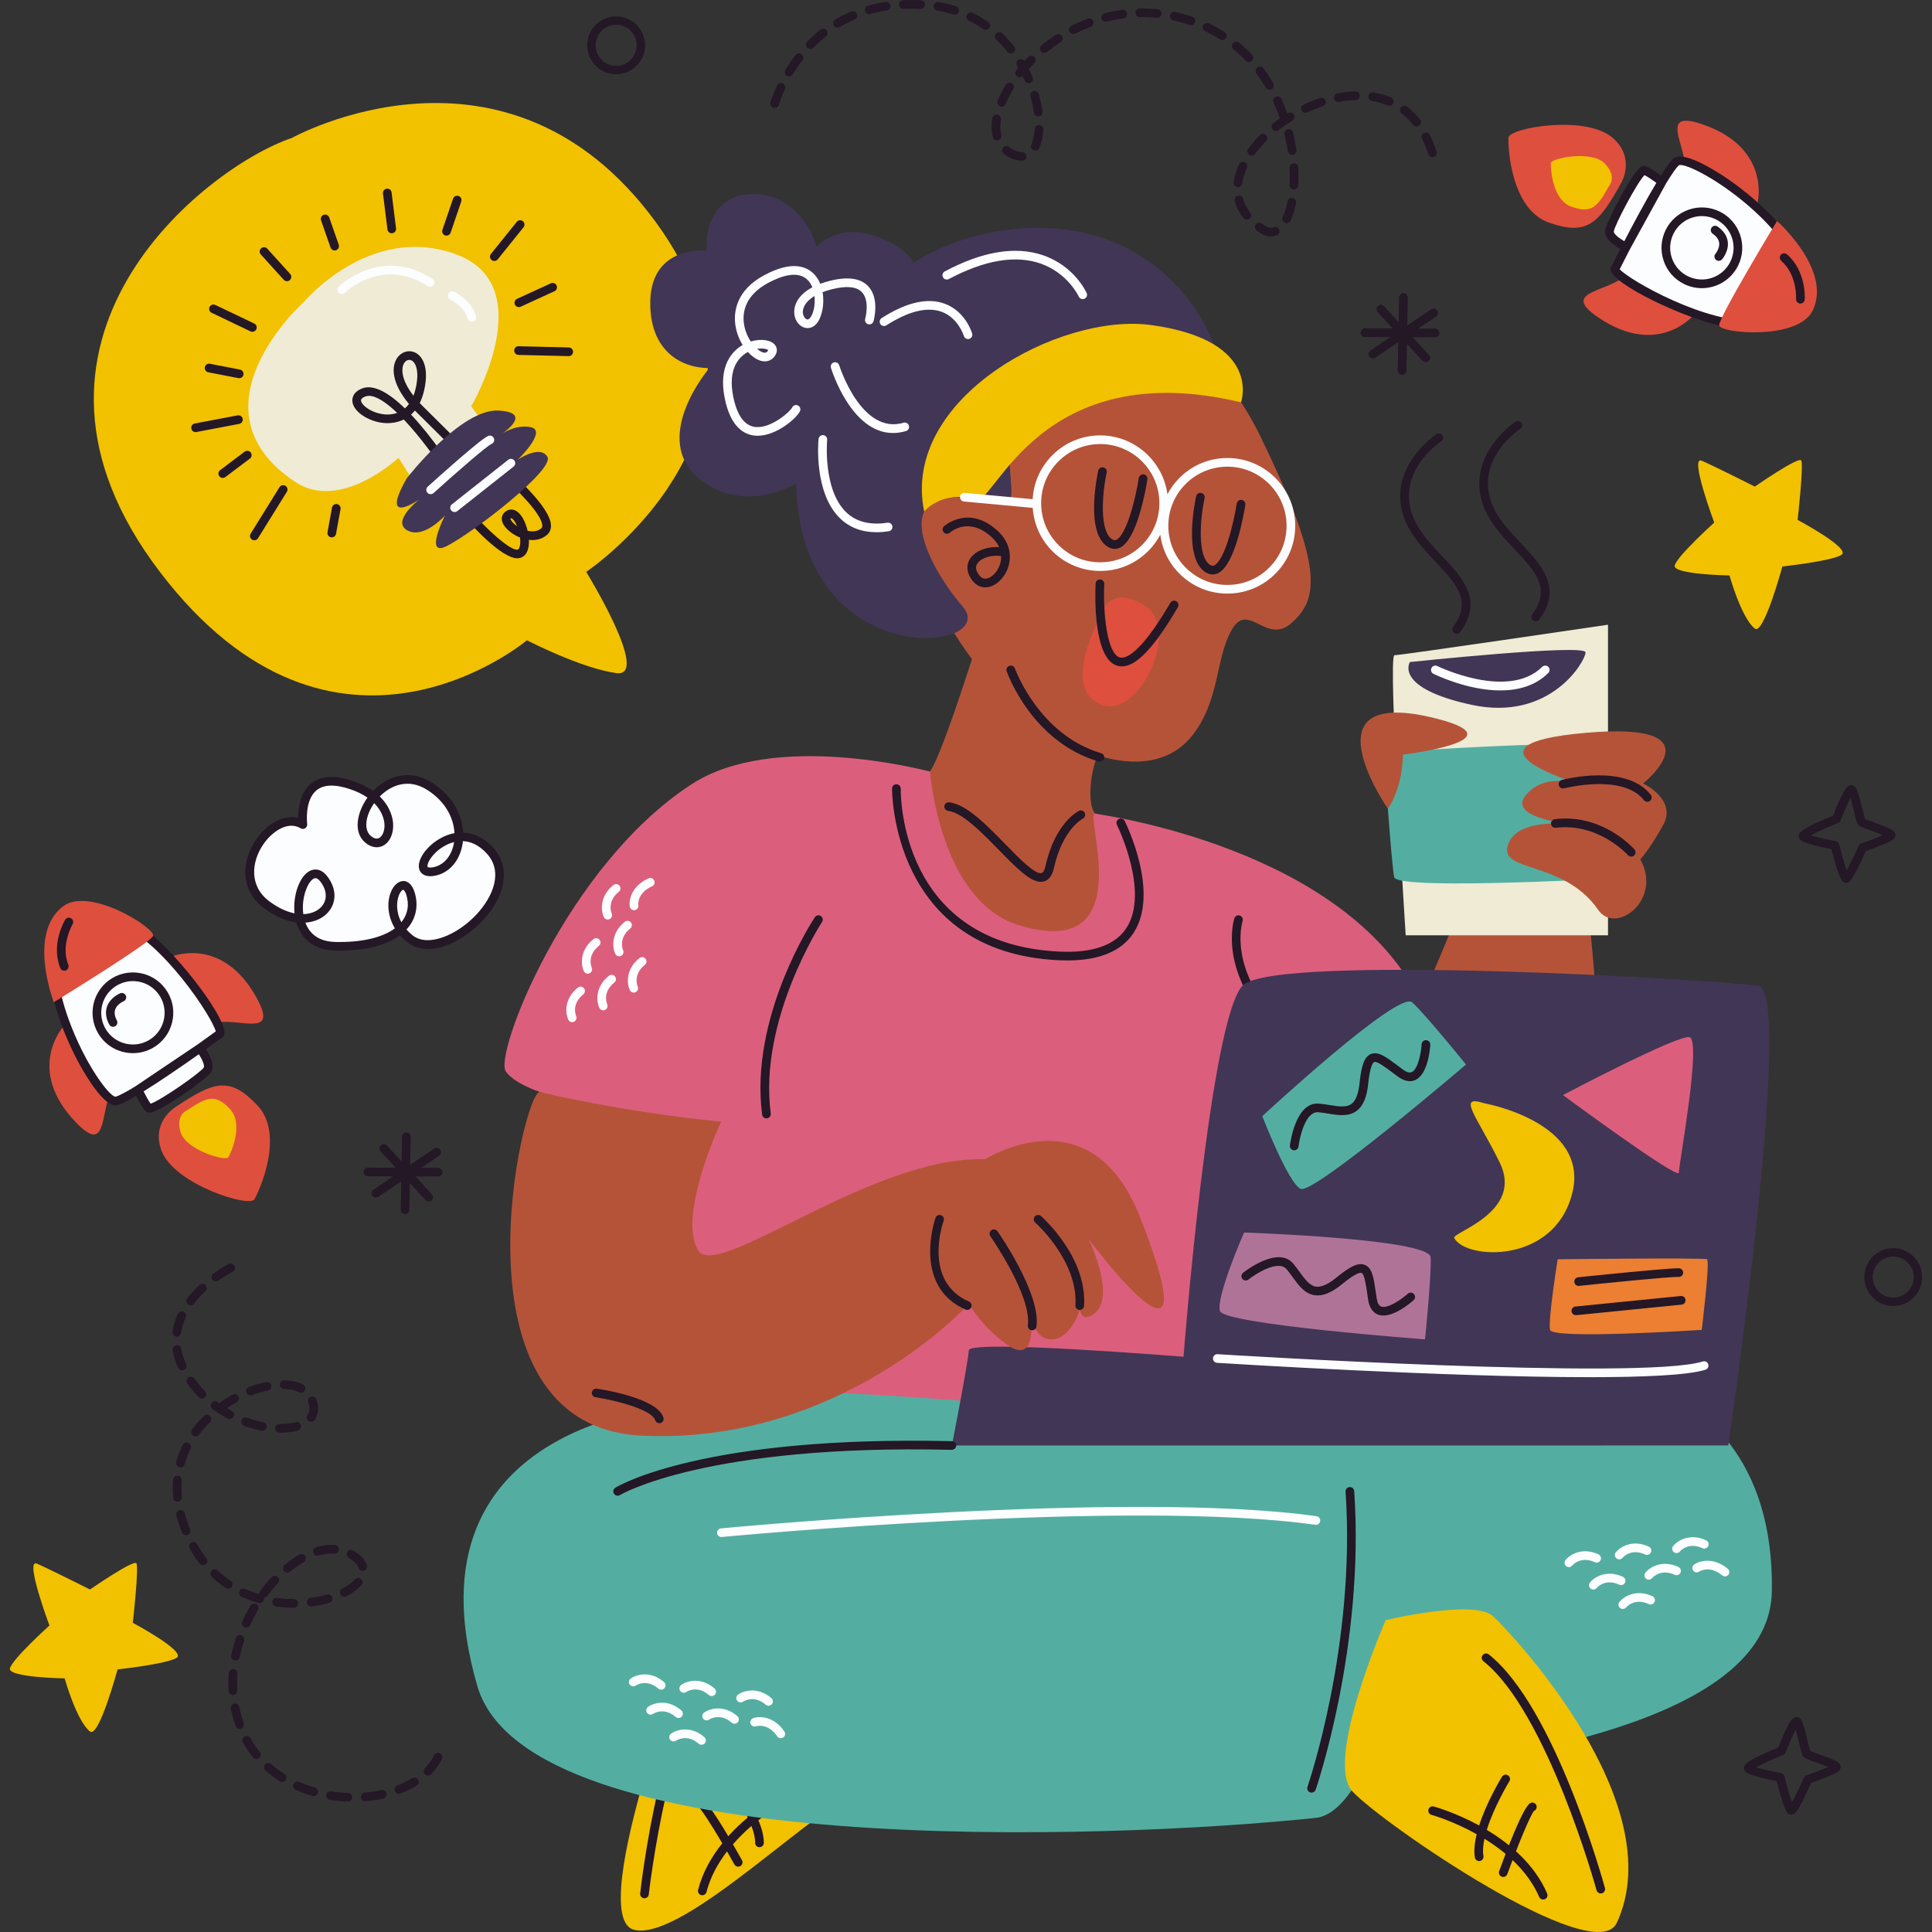 <?xml version="1.0" encoding="iso-8859-1"?>
<!-- Generator: Adobe Illustrator 26.5.1, SVG Export Plug-In . SVG Version: 6.00 Build 0)  -->
<svg xmlns="http://www.w3.org/2000/svg" xmlns:xlink="http://www.w3.org/1999/xlink" version="1.1" id="Capa_1" x="0px" y="0px" viewBox="0 0 512 512" style="enable-background:new 0 0 512 512;" xml:space="preserve">
<rect x="0" y="0" width="512" height="512" fill="#333333" stroke="none"/>
<g>
	<path style="fill:#F2C100;" d="M13.1,430.774c0,0-6.652-17.818-3.326-16.392c3.326,1.426,14.078,6.855,14.078,6.855   s11.58-8.017,12.292-6.936c0.713,1.081-0.95,15.761-0.95,15.761s14.254,7.602,11.641,9.265c-2.613,1.663-15.68,3.088-15.68,3.088   s-4.958,18.293-7.303,16.451c-3.576-2.809-6.713-14.075-6.713-14.075s-14.988-0.238-14.513-2.613   C3.101,439.801,13.1,430.774,13.1,430.774z"/>
	<path style="fill:#F2C100;" d="M454.292,138.486c0,0-6.652-17.818-3.326-16.392c3.326,1.426,14.078,6.855,14.078,6.855   s11.58-8.017,12.292-6.936c0.713,1.081-0.95,15.761-0.95,15.761s14.254,7.602,11.641,9.265c-2.613,1.663-15.68,3.088-15.68,3.088   s-4.958,18.293-7.303,16.451c-3.576-2.809-6.713-14.075-6.713-14.075s-14.988-0.238-14.513-2.613   C444.293,147.513,454.292,138.486,454.292,138.486z"/>
	<g>
		<path style="fill:#DF4F3E;" d="M449.144,83.187c0,0-9.449,11.896-25.622,0.92c-11.029-7.486,4.722-6.541,8.143-12.248    C435.086,66.153,449.144,83.187,449.144,83.187z"/>
		<path style="fill:#DF4F3E;" d="M465.767,53.831c0,0,3.745-14.724-14.784-20.946c-12.636-4.244-2.346,7.719-4.815,13.897    S465.767,53.831,465.767,53.831z"/>
		<path style="fill:#FCFDFF;" d="M477.242,77.869c4.929-15.321-29.435-37.978-32.984-35c-0.841,0.706-2.202,2.685-3.785,5.281    c-1.665-1.202-3.951-2.783-4.749-2.997c-1.306-0.352-9.085,14.149-9.197,16.166c-0.072,1.293,2.535,3.06,4.419,4.165    c-1.779,3.435-2.991,5.859-2.991,5.859C427.728,74.191,470.534,98.719,477.242,77.869z"/>
		<path style="fill:#241726;" d="M478.335,78.221c3.547-11.06-11.478-24.763-20.925-31.113c-3.337-2.243-11.37-7.232-13.89-5.117    c-0.794,0.667-1.985,2.331-3.356,4.5c-1.205-0.875-3.094-2.164-4.142-2.447c-0.301-0.081-0.773-0.093-1.321,0.303    c-2.246,1.626-9.198,14.698-9.32,16.909c-0.005,0.08-0.006,0.16-0.002,0.239c0.082,1.952,2.437,3.589,4.018,4.475    c-1.242,2.415-2.155,4.232-2.469,4.86c-0.066,0.132-0.105,0.275-0.117,0.422c-0.004,0.042-0.004,0.085-0.002,0.129    c0.158,3.79,19.701,13.125,30.248,15.214C468.487,88.86,475.844,85.964,478.335,78.221z M427.674,61.388    c0.163-1.655,6.172-13.019,8.132-14.975c0.757,0.366,2.059,1.243,3.151,2.039c-2.786,4.643-6.052,10.754-8.503,15.474    C428.901,63.028,427.657,61.94,427.674,61.388z M429.236,71.352c0.829-1.652,1.745-3.448,2.701-5.296    c0.004-0.007,0.011-0.011,0.015-0.019l9.526-17.334c0.006-0.011,0.006-0.023,0.012-0.034c1.511-2.484,2.746-4.288,3.456-4.886    c1.589-0.666,11.178,4.056,20.118,12.264c7.253,6.659,11.273,13.129,11.489,18.299c0.047,1.122-0.086,2.184-0.404,3.172    c-1.46,4.539-4.795,6.975-10.193,7.448C452.476,86.147,431.663,74.144,429.236,71.352z"/>
		<path style="fill:#DF4F3E;" d="M470.937,58.565c0,0-15.463,25.512-15.337,27.647s20.847,4.012,24.742-3.846    C485.407,72.146,472.365,59.865,470.937,58.565z"/>
		<g>
			<circle style="fill:#FCFDFF;" cx="451.016" cy="65.672" r="9.55"/>
			<path style="fill:#241726;" d="M450.999,76.368c-1.593,0-3.211-0.358-4.734-1.112c-2.56-1.268-4.473-3.459-5.386-6.166     c-0.913-2.708-0.716-5.609,0.553-8.169c2.618-5.285,9.049-7.452,14.336-4.835l0,0c2.56,1.269,4.473,3.459,5.385,6.167     c0.914,2.708,0.718,5.609-0.552,8.169C458.736,74.185,454.939,76.368,450.999,76.368z M451.023,57.266     c-0.904,0-1.811,0.148-2.692,0.445c-2.127,0.716-3.847,2.219-4.844,4.23c-0.996,2.01-1.15,4.289-0.433,6.414     c0.716,2.127,2.219,3.847,4.23,4.844c4.153,2.056,9.202,0.353,11.259-3.798c0.996-2.01,1.15-4.289,0.433-6.416     c-0.718-2.126-2.22-3.846-4.23-4.841c0,0,0,0,0-0.001C453.57,57.561,452.301,57.266,451.023,57.266z"/>
		</g>
		<path style="fill:#DF4F3E;" d="M429.685,48.377c0,0,3.761-6.411-2.177-11.737c-7.12-6.387-27.651-2.75-27.761-0.14    c-0.109,2.61,0.66,18.979,10.756,22.503C420.6,62.526,423.673,59.313,429.685,48.377z"/>
		<path style="fill:#F2C100;" d="M426.384,49.344c0,0,2.31-2.51-1.12-6.038s-14.224-1.415-14.28-0.072    c-0.056,1.343,0.339,9.763,5.533,11.575C421.711,56.622,423.292,54.969,426.384,49.344z"/>
		<path style="fill:#241726;" d="M455.497,69.129c-0.268,0-0.537-0.093-0.755-0.283c-0.477-0.416-0.527-1.138-0.114-1.616l0,0    c0.011-0.013,1.163-1.381,0.97-2.883c-0.113-0.885-0.695-1.7-1.731-2.422c-0.52-0.363-0.647-1.079-0.285-1.599    c0.362-0.519,1.076-0.649,1.599-0.285c1.598,1.114,2.506,2.473,2.698,4.04c0.311,2.526-1.442,4.568-1.516,4.653    C456.135,68.995,455.817,69.129,455.497,69.129z"/>
		<path style="fill:#241726;" d="M477.129,80.441c-0.025,0-0.049-0.001-0.074-0.002c-0.632-0.04-1.112-0.585-1.073-1.218    c0.004-0.064,0.342-6.38-3.916-10.079c-0.479-0.416-0.529-1.141-0.113-1.62c0.415-0.479,1.143-0.527,1.62-0.113    c5.13,4.457,4.721,11.656,4.701,11.96C478.233,79.975,477.729,80.441,477.129,80.441z"/>
	</g>
	<g>
		<path style="fill:#DF4F3E;" d="M44.91,253.691c0,0,13.849-6.246,23.196,10.92c6.375,11.707-7.194,3.651-12.849,7.157    C49.603,275.273,44.91,253.691,44.91,253.691z"/>
		<path style="fill:#DF4F3E;" d="M16.686,272.171c0,0-10.074,11.372,3.545,25.392c9.288,9.561,5.621-5.787,10.647-10.147    S16.686,272.171,16.686,272.171z"/>
		<path style="fill:#FCFDFF;" d="M17.498,245.547c-11.4,11.361,8.766,47.243,13.285,46.222c1.071-0.242,3.187-1.378,5.784-2.96    c0.93,1.831,2.237,4.284,2.848,4.839c1,0.911,14.558-8.415,15.581-10.157c0.656-1.117-0.851-3.881-2.02-5.727    c3.155-2.239,5.343-3.837,5.343-3.837C59.826,271.499,33.012,230.087,17.498,245.547z"/>
		<path style="fill:#241726;" d="M16.687,244.733c-8.219,8.207-1.141,27.27,4.347,37.243c1.938,3.522,6.794,11.638,10.002,10.912    c1.011-0.229,2.832-1.162,5.044-2.463c0.67,1.33,1.759,3.341,2.561,4.072c0.23,0.209,0.644,0.437,1.313,0.335    c2.741-0.416,14.909-8.851,16.03-10.761c0.041-0.069,0.078-0.139,0.112-0.211c0.822-1.773-0.523-4.306-1.522-5.818    c2.21-1.578,3.855-2.775,4.422-3.189c0.119-0.087,0.219-0.196,0.298-0.322c0.023-0.035,0.043-0.074,0.061-0.114    c1.595-3.441-11.499-20.692-19.917-27.381C30.315,239.788,22.449,238.992,16.687,244.733z M54.008,282.904    c-0.903,1.397-11.45,8.745-14.089,9.586c-0.505-0.672-1.261-2.048-1.867-3.256c4.603-2.851,10.306-6.787,14.647-9.859    C53.668,280.885,54.276,282.422,54.008,282.904z M57.184,273.332c-1.494,1.089-3.131,2.266-4.827,3.471    c-0.007,0.004-0.015,0.005-0.022,0.009l-16.409,11.044c-0.01,0.007-0.016,0.018-0.026,0.025c-2.481,1.516-4.406,2.554-5.31,2.76    c-1.718-0.136-8.078-8.726-12.264-20.118c-3.396-9.242-4.006-16.835-1.829-21.529c0.473-1.019,1.077-1.902,1.812-2.635    c3.377-3.365,7.457-4.003,12.472-1.951C43.304,249.534,56.306,269.738,57.184,273.332z"/>
		<path style="fill:#DF4F3E;" d="M14.259,265.594c0,0,25.432-15.594,26.298-17.549s-16.693-13.116-23.755-7.916    C7.618,246.893,13.585,263.784,14.259,265.594z"/>
		<g>
			<circle style="fill:#FCFDFF;" cx="35.222" cy="268.403" r="9.55"/>
			<path style="fill:#241726;" d="M35.236,279.097c-3.287,0-6.533-1.506-8.628-4.35c-0.001,0-0.001,0-0.001,0     c-3.497-4.75-2.478-11.46,2.272-14.958c2.3-1.694,5.124-2.385,7.948-1.962c2.825,0.429,5.315,1.933,7.009,4.234     c1.694,2.3,2.392,5.123,1.963,7.948c-0.429,2.825-1.932,5.315-4.234,7.009C39.66,278.421,37.438,279.097,35.236,279.097z      M28.456,273.386c2.749,3.73,8.018,4.529,11.748,1.783c1.807-1.331,2.988-3.285,3.324-5.504c0.336-2.219-0.211-4.436-1.542-6.243     s-3.286-2.988-5.504-3.324c-2.217-0.336-4.437,0.211-6.243,1.542C26.511,264.386,25.71,269.655,28.456,273.386L28.456,273.386z"/>
		</g>
		<path style="fill:#DF4F3E;" d="M46.26,293.548c0,0-6.28,3.975-3.442,11.43c3.403,8.939,23.319,15.112,24.612,12.842    c1.293-2.27,8.108-17.172,0.748-24.93S56.613,286.582,46.26,293.548z"/>
		<path style="fill:#F2C100;" d="M49.637,294.201c0,0-3.203,1.173-1.771,5.88s11.995,7.774,12.66,6.606    c0.665-1.168,4.171-8.833,0.385-12.824C57.125,289.873,54.962,290.618,49.637,294.201z"/>
		<path style="fill:#241726;" d="M29.957,272.112c-0.413,0-0.811-0.222-1.017-0.612c-0.909-1.723-1.093-3.347-0.547-4.827    c0.881-2.388,3.374-3.4,3.479-3.442c0.588-0.233,1.257,0.055,1.491,0.644c0.233,0.589-0.054,1.255-0.64,1.49    c-0.062,0.025-1.672,0.714-2.181,2.117c-0.305,0.839-0.16,1.83,0.429,2.947c0.296,0.561,0.081,1.255-0.48,1.552    C30.322,272.069,30.138,272.112,29.957,272.112z"/>
		<path style="fill:#241726;" d="M17.034,257.249c-0.455,0-0.887-0.274-1.066-0.723c-2.518-6.312,1.141-12.523,1.298-12.784    c0.327-0.542,1.03-0.718,1.573-0.392c0.544,0.325,0.721,1.03,0.397,1.574c-0.033,0.055-3.226,5.513-1.136,10.752    c0.235,0.589-0.052,1.256-0.641,1.491C17.32,257.223,17.177,257.249,17.034,257.249z"/>
	</g>
	<g>
		<path style="fill:#FCFDFF;" d="M80.264,218.525c0,0-2.041-15.494,12.873-10.481c14.914,5.013,10.055,19.2,4.369,14.345    c-5.686-4.855,4.982-21.319,16.395-13.988c11.413,7.331,8.86,21.557,0.765,22.607s4.9-16.564,15.098-5.686    c10.198,10.878-12.067,30.711-21.173,23.419c-9.106-7.292-1.98-19.061,0.205-11.888c2.184,7.173-3.706,14.206-19.856,13.928    c-16.149-0.278-8.799-25.124-3.154-17.892c5.645,7.232-3.727,15.395-15.119,6.875C59.276,231.245,72.271,213.631,80.264,218.525z"/>
		<path style="fill:#241726;" d="M89.832,251.938c-0.302,0-0.605-0.002-0.913-0.008c-5.33-0.092-9.083-2.811-10.424-7.501    c-2.581-0.336-5.491-1.483-8.515-3.745c-6.624-4.954-5.848-12.689-2.14-18.158c2.671-3.94,7.131-6.844,11.18-5.774    c-0.003-2.457,0.464-6.67,3.396-9.083c2.541-2.092,6.273-2.33,11.087-0.713c2.212,0.743,3.967,1.658,5.359,2.645    c3.816-3.958,9.746-5.964,15.658-2.165c5.766,3.705,7.967,8.841,8.211,13.198c2.831,0.124,5.562,1.443,7.87,3.905    c4.669,4.979,3.652,12.559-2.59,19.307c-5.645,6.104-14.622,10.21-20.137,5.792c-0.705-0.564-1.326-1.162-1.868-1.781    C102.423,250.515,96.841,251.938,89.832,251.938z M80.935,244.508c0.937,2.538,3.11,5.041,8.025,5.125    c6.947,0.132,12.397-1.151,15.693-3.62c-1.959-3.232-2.112-6.77-1.15-9.392c0.727-1.979,2.062-3.132,3.435-3.147    c0.765,0.021,2.164,0.446,2.957,3.046c0.981,3.225,0.457,6.412-1.476,8.975c-0.218,0.288-0.452,0.567-0.702,0.838    c0.453,0.517,0.981,1.024,1.592,1.514c4.215,3.374,12.113-0.259,17.016-5.559c4.266-4.613,7.189-11.285,2.601-16.179    c-2.149-2.292-4.314-3.118-6.245-3.202c-0.054,0.527-0.137,1.032-0.244,1.513c-0.962,4.282-3.883,7.244-7.622,7.729    c-2.676,0.34-3.459-1.06-3.675-1.678c-0.787-2.246,1.53-5.867,5.167-8.071c1.358-0.824,2.749-1.358,4.137-1.609    c-0.2-3.733-2.114-8.178-7.162-11.421c-5-3.213-9.663-1.32-12.645,1.702c2.932,2.851,3.452,5.898,3.537,7.088    c0.195,2.709-0.86,5.057-2.689,5.981c-1.476,0.743-3.198,0.426-4.724-0.877c-3.238-2.765-2.145-8.025,0.627-11.891    c-1.195-0.825-2.705-1.598-4.615-2.239c-4.012-1.348-7.002-1.248-8.891,0.304c-3.246,2.665-2.486,8.878-2.478,8.941    c0.057,0.437-0.142,0.87-0.514,1.111c-0.372,0.241-0.848,0.247-1.224,0.016c-3.247-1.99-7.452,0.662-9.924,4.311    c-3.096,4.564-3.796,10.983,1.615,15.03c2.395,1.791,4.67,2.791,6.69,3.197c-0.475-4.782,1.357-9.99,4.169-11.301    c0.739-0.344,2.653-0.895,4.477,1.443c2.601,3.332,2.595,7.206-0.015,9.87C85.352,243.406,83.358,244.337,80.935,244.508z     M106.871,235.768c-0.159,0-0.757,0.399-1.213,1.644c-0.554,1.51-0.779,4.231,0.704,6.983c0.076-0.093,0.15-0.187,0.222-0.283    c1.501-1.99,1.886-4.384,1.112-6.925C107.335,236.005,106.861,235.782,106.871,235.768z M83.591,232.72    c-0.186,0-0.323,0.064-0.407,0.102c-1.632,0.761-3.393,5.148-2.803,9.433c2.001-0.053,3.616-0.747,4.655-1.809    c1.783-1.819,1.723-4.443-0.155-6.85C84.328,232.887,83.894,232.72,83.591,232.72z M120.337,223.154    c-1.126,0.281-2.098,0.757-2.842,1.208c-3.053,1.851-4.467,4.553-4.189,5.348c0.054,0.151,0.484,0.258,1.212,0.16    c2.757-0.358,4.933-2.639,5.678-5.955C120.251,223.668,120.299,223.414,120.337,223.154z M99.16,212.841    c-2.381,3.389-2.784,7.074-0.908,8.675c0.565,0.484,1.407,0.978,2.196,0.574c0.793-0.4,1.58-1.75,1.434-3.766    C101.816,217.403,101.412,215.099,99.16,212.841z"/>
	</g>
	<path style="fill:#241726;" d="M116.084,309.488h-0.007l-4.442-0.015l4.706-3.19c0.525-0.356,0.662-1.07,0.306-1.595   c-0.359-0.527-1.077-0.658-1.595-0.306l-6.348,4.304l0.141-7.416c0.013-0.635-0.492-1.157-1.126-1.17l-0.007,0   c-0.63-0.008-1.15,0.494-1.163,1.126l-0.124,6.545l-3.882-4.211c-0.431-0.463-1.155-0.497-1.623-0.066   c-0.465,0.429-0.495,1.157-0.066,1.623l3.995,4.333l-7.356-0.026c-0.635-0.002-1.15,0.51-1.152,1.144   c-0.002,0.63,0.503,1.144,1.133,1.152l0.011,0l6.71,0.024l-5.243,3.555c-0.525,0.356-0.662,1.07-0.306,1.595   c0.22,0.324,0.574,0.499,0.935,0.503c0.229,0.003,0.458-0.061,0.66-0.198l6.084-4.125l-0.142,7.472   c-0.013,0.634,0.492,1.157,1.126,1.17h0.007c0.63,0.008,1.15-0.494,1.163-1.126l0.134-7.057l4.138,4.489   c0.223,0.241,0.524,0.366,0.829,0.37c0.283,0.004,0.569-0.096,0.794-0.304c0.465-0.429,0.495-1.157,0.066-1.623l-4.333-4.7   l5.964,0.021c0.635,0.002,1.15-0.51,1.152-1.144C117.223,310.009,116.719,309.496,116.084,309.488z"/>
	<path style="fill:#241726;" d="M380.32,87.081h-0.007l-4.442-0.015l4.706-3.19c0.525-0.356,0.662-1.07,0.306-1.595   c-0.359-0.527-1.077-0.658-1.595-0.306l-6.348,4.304l0.141-7.416c0.013-0.635-0.492-1.157-1.126-1.17l-0.007,0   c-0.63-0.008-1.15,0.494-1.163,1.126l-0.124,6.545l-3.882-4.211c-0.431-0.463-1.155-0.497-1.623-0.066   c-0.465,0.429-0.495,1.157-0.066,1.623l3.995,4.333l-7.356-0.026c-0.635-0.002-1.15,0.51-1.152,1.144   c-0.002,0.63,0.503,1.144,1.133,1.152l0.011,0l6.71,0.024l-5.243,3.555c-0.525,0.356-0.662,1.07-0.306,1.595   c0.22,0.324,0.574,0.499,0.935,0.503c0.229,0.003,0.458-0.061,0.66-0.198l6.084-4.125l-0.142,7.472   c-0.013,0.634,0.492,1.157,1.126,1.17h0.007c0.63,0.008,1.15-0.494,1.163-1.126l0.134-7.057l4.138,4.489   c0.223,0.241,0.524,0.366,0.829,0.37c0.283,0.004,0.569-0.096,0.794-0.304c0.465-0.429,0.495-1.157,0.066-1.623l-4.333-4.7   l5.964,0.021c0.635,0.002,1.15-0.51,1.152-1.144C381.459,87.603,380.954,87.089,380.32,87.081z"/>
	<path style="fill:#241726;" d="M489.25,233.939c-0.848,0-1.653,0-3.891-8.909c-7.548-1.454-8.21-2.341-8.432-2.64   c-0.215-0.286-0.307-0.812-0.208-1.155c0.137-0.483,0.453-1.604,9.08-5.083c3.099-8.077,4.148-8.077,4.848-8.077   c0.361,0,0.861,0.26,1.079,0.55c0.554,0.746,1.056,2.679,1.817,5.773c0.24,0.97,0.527,2.139,0.693,2.655   c0.453,0.202,1.453,0.56,2.283,0.858c4.435,1.59,5.579,2.131,5.785,3.19c0.079,0.397-0.123,0.975-0.424,1.246   c-0.902,0.809-5.189,2.401-7.438,3.201c-3.653,8.312-4.433,8.352-5.124,8.389C489.297,233.939,489.27,233.939,489.25,233.939z    M479.848,221.403c1.509,0.435,4.261,1.059,6.66,1.507c0.442,0.083,0.796,0.417,0.904,0.854c0.614,2.487,1.417,5.32,1.994,6.936   c0.837-1.505,2.103-4.17,3.133-6.525c0.128-0.293,0.37-0.519,0.671-0.625c2.052-0.721,4.366-1.608,5.81-2.239   c-1.011-0.425-2.386-0.918-3.276-1.238c-2.534-0.908-3.012-1.104-3.337-1.543c-0.285-0.381-0.462-1.019-1.092-3.582   c-0.238-0.963-0.601-2.44-0.924-3.545c-0.751,1.435-1.803,3.876-2.621,6.037c-0.114,0.301-0.35,0.54-0.648,0.659   C484.456,219.162,481.433,220.517,479.848,221.403z"/>
	<path style="fill:#241726;" d="M474.729,480.905c-0.848,0-1.653,0-3.891-8.909c-7.548-1.454-8.21-2.341-8.432-2.64   c-0.215-0.286-0.307-0.812-0.208-1.155c0.137-0.483,0.453-1.604,9.08-5.083c3.099-8.077,4.148-8.077,4.848-8.077   c0.361,0,0.861,0.26,1.079,0.55c0.554,0.746,1.056,2.679,1.817,5.773c0.24,0.97,0.527,2.139,0.693,2.655   c0.453,0.202,1.453,0.56,2.283,0.858c4.435,1.59,5.579,2.131,5.785,3.19c0.079,0.397-0.123,0.975-0.424,1.246   c-0.902,0.809-5.189,2.4-7.438,3.201c-3.653,8.312-4.433,8.352-5.124,8.389C474.776,480.905,474.749,480.905,474.729,480.905z    M465.327,468.369c1.509,0.435,4.261,1.06,6.66,1.507c0.442,0.083,0.796,0.417,0.904,0.854c0.614,2.487,1.417,5.32,1.994,6.936   c0.837-1.505,2.103-4.17,3.133-6.526c0.128-0.293,0.37-0.519,0.671-0.625c2.052-0.721,4.366-1.608,5.81-2.239   c-1.011-0.425-2.386-0.918-3.276-1.238c-2.534-0.908-3.012-1.105-3.337-1.543c-0.285-0.381-0.462-1.019-1.092-3.582   c-0.238-0.963-0.601-2.44-0.924-3.545c-0.751,1.435-1.803,3.876-2.621,6.037c-0.114,0.301-0.35,0.54-0.648,0.659   C469.935,466.128,466.912,467.483,465.327,468.369z"/>
	<path style="fill:#241726;" d="M497.048,344.52l-0.026-0.02c-3.34-2.589-3.949-7.412-1.358-10.754   c2.578-3.326,7.39-3.945,10.726-1.38c1.644,1.275,2.677,3.085,2.934,5.117c0.256,2.029-0.293,4.04-1.547,5.656   C505.197,346.465,500.382,347.084,497.048,344.52z M505.058,334.139c-2.391-1.838-5.81-1.397-7.642,0.965   c-1.842,2.374-1.409,5.804,0.964,7.644l0.019,0.014c2.37,1.822,5.791,1.382,7.626-0.98c0.892-1.15,1.282-2.578,1.098-4.022   C506.942,336.317,506.207,335.031,505.058,334.139z"/>
	<path style="fill:#241726;" d="M158.609,18.087l-0.026-0.02c-3.34-2.589-3.949-7.412-1.359-10.754   c2.578-3.326,7.39-3.945,10.726-1.38c1.644,1.275,2.677,3.085,2.934,5.117c0.256,2.029-0.293,4.04-1.547,5.656   C166.759,20.032,161.944,20.65,158.609,18.087z M166.619,7.706c-2.391-1.838-5.81-1.397-7.642,0.965   c-1.842,2.374-1.409,5.804,0.964,7.644l0.019,0.014c2.37,1.822,5.791,1.382,7.626-0.98c0.892-1.15,1.282-2.578,1.098-4.022   C168.503,9.883,167.769,8.598,166.619,7.706z"/>
	<g>
		<path style="fill:#F2C100;" d="M77.318,36.569c0,0,56.931-31.751,96.465,22.281s-18.43,92.7-18.43,92.7s17.229,28.02,8.023,26.828    s-23.732-8.696-23.732-8.696s-50.892,42.84-97.333-18.197S54.246,44.381,77.318,36.569z"/>
		<g>
			<g>
				<path style="fill:#EFEBD5;" d="M80.574,79.955c0,0,17.604-20.943,40.308-12.553s3.999,40.27,3.999,40.27l7.466,10.143      l-19.151,15.548l-7.58-12.033c0,0-15.343,14.372-27.334,6.417C48.92,108.269,80.574,79.955,80.574,79.955z"/>
				<path style="fill:#241726;" d="M119.63,126.957c-0.381,0-0.753-0.189-0.972-0.535c-3.021-4.782-7.425-10.798-11.657-15.254      c-1.709,0.848-3.392,0.977-4.425,0.977c-4.243-0.062-8.602-2.661-9.147-5.452c-0.146-0.747-0.203-2.602,2.403-3.703      c3.21-1.36,7.424,1.312,11.472,5.233c0.377-0.324,0.74-0.71,1.081-1.167c-4.597-5.496-4.736-9.824-3.136-12.188      c1.08-1.593,2.986-2.211,4.642-1.492c2.106,0.91,3.874,4.018,2.524,10.009c-0.299,1.329-0.705,2.459-1.185,3.42      c0.271,0.29,0.559,0.586,0.861,0.886l14.638,14.53c0.451,0.447,0.453,1.174,0.007,1.624c-0.445,0.452-1.174,0.454-1.624,0.007      l-14.638-14.53c-0.178-0.176-0.35-0.351-0.519-0.525c-0.329,0.404-0.673,0.76-1.026,1.074      c5.704,6.027,10.741,13.854,11.672,15.327c0.339,0.536,0.178,1.246-0.358,1.584C120.052,126.9,119.84,126.957,119.63,126.957z       M97.781,104.901c-0.378,0-0.73,0.066-1.055,0.203c-1.171,0.494-1.075,0.987-1.044,1.149c0.269,1.378,3.365,3.544,6.926,3.596      c0.774,0.006,1.684-0.078,2.653-0.431C102.42,106.705,99.762,104.901,97.781,104.901z M108.457,95.373      c-0.487,0-0.965,0.276-1.307,0.781c-0.831,1.229-1.026,4.275,2.422,8.716c0.232-0.592,0.436-1.254,0.602-1.991      c0.975-4.33,0.103-6.836-1.195-7.398C108.808,95.407,108.632,95.373,108.457,95.373z"/>
				<path style="fill:#241726;" d="M137.105,147.954c-4.237,0-12.197-8.817-14.612-11.614c-0.415-0.479-0.361-1.204,0.118-1.619      c0.48-0.413,1.204-0.362,1.62,0.118c4.738,5.482,11.032,11.166,12.944,10.814c0.418-0.08,0.583-0.851,0.635-1.178      c0.096-0.617,0.087-1.317,0-2.033c-1.496-0.595-2.839-1.532-3.74-2.565c-1.597-1.828-1.222-3.326-0.34-4.117      c0.895-0.802,1.986-0.951,2.991-0.401c1.446,0.785,2.563,2.997,3.099,5.308c1.286,0.289,2.623,0.202,3.614-0.639      c0.14-0.119,0.283-0.295,0.281-0.694c-0.011-3.022-6.963-9.967-11.342-13.635c-0.485-0.407-0.549-1.131-0.142-1.618      c0.408-0.483,1.132-0.551,1.618-0.142c1.242,1.042,12.145,10.319,12.163,15.388c0.003,0.995-0.373,1.842-1.091,2.451      c-1.361,1.157-3.059,1.49-4.762,1.278c0.029,0.631,0.004,1.233-0.081,1.776c-0.367,2.341-1.709,2.934-2.477,3.079      C137.443,147.94,137.277,147.954,137.105,147.954z M135.501,137.331c-0.056,0-0.122,0.035-0.237,0.138      c-0.021,0.215,0.496,1.099,1.764,1.963c-0.413-1.01-0.922-1.795-1.403-2.056C135.578,137.35,135.542,137.331,135.501,137.331z"/>
				<path style="fill:#413655;" d="M107.785,126.779c0,0,14.362-18.602,24.437-17.971c10.076,0.631-0.466,7.002-0.466,7.002      s4.129-3.493,8.82-2.62s-3.363,8.649-3.363,8.649s5.847-4.073,7.857-0.774s-19.665,20.107-26.665,23.643      c-6.148,3.106-0.492-8.085-0.492-8.085s-5.594,6.334-9.952,3.942c-4.358-2.392,3.135-8.193,3.135-8.193      S100.353,139.841,107.785,126.779z"/>
				<path style="fill:#FCFDFF;" d="M114.119,130.969c-0.313,0-0.625-0.128-0.851-0.378c-0.426-0.47-0.389-1.196,0.081-1.621      c2.325-2.105,14.026-12.643,16.047-13.452c0.589-0.233,1.256,0.049,1.493,0.639c0.235,0.589-0.05,1.257-0.639,1.493      c-1.135,0.477-8.702,6.995-15.361,13.022C114.67,130.871,114.394,130.969,114.119,130.969z"/>
				<path style="fill:#FCFDFF;" d="M120.473,135.698c-0.34,0-0.675-0.149-0.901-0.436c-0.394-0.498-0.309-1.22,0.188-1.612      l14.929-11.803c0.499-0.395,1.221-0.307,1.612,0.188c0.394,0.498,0.309,1.22-0.188,1.612l-14.929,11.803      C120.973,135.618,120.722,135.698,120.473,135.698z"/>
				<path style="fill:#FCFDFF;" d="M90.581,77.935c-0.294,0-0.589-0.112-0.813-0.336c-0.447-0.45-0.447-1.176,0.001-1.625      c0.111-0.108,11.209-10.929,24.838-2.073c0.531,0.345,0.683,1.057,0.337,1.589c-0.346,0.531-1.057,0.683-1.589,0.337      c-12.09-7.856-21.866,1.675-21.964,1.773C91.169,77.823,90.875,77.935,90.581,77.935z"/>
				<path style="fill:#FCFDFF;" d="M125.034,85.264c-0.511,0-0.978-0.344-1.111-0.863c-0.814-3.175-4.556-4.992-4.594-5.01      c-0.571-0.272-0.815-0.956-0.544-1.528c0.271-0.572,0.954-0.817,1.526-0.547c0.193,0.091,4.751,2.283,5.836,6.515      c0.157,0.614-0.213,1.24-0.827,1.397C125.225,85.252,125.128,85.264,125.034,85.264z"/>
			</g>
			<path style="fill:#241726;" d="M76.043,74.52c-0.313,0-0.625-0.128-0.851-0.378l-6.076-6.714     c-0.426-0.47-0.389-1.196,0.081-1.621c0.471-0.426,1.195-0.389,1.621,0.081l6.076,6.714c0.426,0.47,0.389,1.196-0.081,1.621     C76.593,74.423,76.317,74.52,76.043,74.52z"/>
			<path style="fill:#241726;" d="M66.882,87.928c-0.166,0-0.334-0.036-0.494-0.112l-10.31-4.929     c-0.572-0.274-0.814-0.959-0.54-1.532c0.274-0.572,0.958-0.814,1.532-0.54l10.31,4.929c0.572,0.274,0.814,0.959,0.54,1.532     C67.722,87.687,67.311,87.928,66.882,87.928z"/>
			<path style="fill:#241726;" d="M63.392,100.226c-0.073,0-0.146-0.007-0.22-0.021l-7.983-1.55     c-0.622-0.121-1.029-0.723-0.908-1.345c0.121-0.622,0.722-1.032,1.345-0.908l7.983,1.55c0.622,0.121,1.029,0.723,0.908,1.345     C64.411,99.845,63.931,100.226,63.392,100.226z"/>
			<path style="fill:#241726;" d="M59.035,126.656c-0.349,0-0.692-0.158-0.918-0.456c-0.381-0.507-0.28-1.227,0.225-1.609     l6.493-4.896c0.509-0.381,1.227-0.277,1.609,0.225c0.381,0.507,0.28,1.227-0.225,1.609l-6.493,4.896     C59.518,126.581,59.275,126.656,59.035,126.656z"/>
			<path style="fill:#241726;" d="M51.824,114.513c-0.54,0-1.023-0.383-1.127-0.934c-0.119-0.622,0.29-1.223,0.914-1.342     l11.358-2.159c0.621-0.117,1.224,0.292,1.342,0.914c0.119,0.622-0.29,1.223-0.914,1.342l-11.358,2.159     C51.968,114.506,51.895,114.513,51.824,114.513z"/>
			<path style="fill:#241726;" d="M88.684,66.37c-0.474,0-0.918-0.296-1.084-0.769l-2.518-7.205     c-0.209-0.599,0.107-1.254,0.705-1.463c0.602-0.206,1.254,0.108,1.463,0.705l2.518,7.205c0.209,0.599-0.107,1.254-0.705,1.463     C88.938,66.35,88.81,66.37,88.684,66.37z"/>
			<path style="fill:#241726;" d="M103.815,61.816c-0.571,0-1.066-0.425-1.138-1.006l-1.187-9.527     c-0.078-0.63,0.368-1.203,0.997-1.282c0.626-0.076,1.203,0.368,1.282,0.997l1.187,9.527c0.078,0.63-0.368,1.203-0.997,1.282     C103.911,61.812,103.862,61.816,103.815,61.816z"/>
			<path style="fill:#241726;" d="M118.327,62.45c-0.123,0-0.248-0.019-0.37-0.062c-0.601-0.204-0.922-0.857-0.716-1.456     l2.822-8.278c0.204-0.602,0.859-0.926,1.456-0.716c0.601,0.204,0.922,0.857,0.716,1.456l-2.822,8.278     C119.251,62.15,118.805,62.45,118.327,62.45z"/>
			<path style="fill:#241726;" d="M67.399,143.177c-0.206,0-0.416-0.056-0.604-0.173c-0.539-0.335-0.704-1.043-0.37-1.581     l7.642-12.303c0.335-0.539,1.043-0.703,1.581-0.37c0.539,0.335,0.704,1.043,0.37,1.581l-7.642,12.303     C68.158,142.985,67.783,143.177,67.399,143.177z"/>
			<path style="fill:#241726;" d="M87.923,142.408c-0.068,0-0.138-0.006-0.207-0.019c-0.623-0.113-1.037-0.712-0.923-1.335     l1.194-6.538c0.113-0.623,0.716-1.045,1.335-0.923c0.623,0.113,1.037,0.712,0.923,1.335l-1.194,6.538     C88.95,142.02,88.467,142.408,87.923,142.408z"/>
			<path style="fill:#241726;" d="M131,69.162c-0.252,0-0.507-0.083-0.719-0.253c-0.494-0.398-0.572-1.121-0.175-1.615l6.844-8.5     c0.399-0.492,1.121-0.571,1.615-0.175c0.494,0.398,0.572,1.121,0.175,1.615l-6.844,8.5C131.669,69.015,131.337,69.162,131,69.162     z"/>
			<path style="fill:#241726;" d="M137.503,81.383c-0.435,0-0.852-0.248-1.045-0.669c-0.265-0.576-0.011-1.258,0.565-1.523     l8.957-4.106c0.583-0.26,1.26-0.01,1.523,0.565c0.265,0.576,0.011,1.258-0.565,1.523l-8.957,4.106     C137.825,81.349,137.663,81.383,137.503,81.383z"/>
			<path style="fill:#241726;" d="M150.718,94.376c-0.009,0-0.018,0-0.028,0l-13.295-0.321c-0.633-0.016-1.135-0.542-1.12-1.176     c0.016-0.635,0.478-1.164,1.176-1.12l13.295,0.321c0.633,0.016,1.135,0.542,1.12,1.176     C151.851,93.88,151.34,94.376,150.718,94.376z"/>
		</g>
	</g>
	<g>
		<g>
			<path style="fill:#F2C100;" d="M226.117,429.796c0,0-34.281-9.104-38.471-3.813c-4.19,5.291-32.925,82.008-19.651,85.419     c13.274,3.412,50.418-35.213,61.568-37.3C240.713,472.016,226.117,429.796,226.117,429.796z"/>
			<path style="fill:#241726;" d="M212.573,473.913c-0.261-0.577-0.944-0.834-1.518-0.573c-0.424,0.191-5.47,2.528-11.077,6.856     c-2.996-5.922-7.718-11.47-8.009-11.809c-0.414-0.481-1.139-0.535-1.619-0.123c-0.481,0.414-0.536,1.138-0.123,1.619     c0.071,0.083,5.068,5.955,7.932,11.785c-1.751,1.467-3.509,3.104-5.167,4.946c-3.807-6.451-6.308-9.894-7.421-10.18     c-0.616-0.155-1.316,0.182-1.476,0.796c-0.158,0.614,0.135,1.21,0.749,1.368c0.834,0.54,3.609,4.854,6.575,9.895     c-2.828,3.526-5.203,7.63-6.411,12.332c-0.158,0.614,0.212,1.24,0.826,1.398c0.096,0.025,0.192,0.036,0.287,0.036     c0.511,0,0.978-0.344,1.111-0.862c1.033-4.019,3.027-7.605,5.442-10.746c0.658,1.143,1.314,2.3,1.949,3.44     c0.21,0.377,0.601,0.59,1.005,0.59c0.188,0,0.38-0.046,0.557-0.145c0.554-0.308,0.753-1.008,0.445-1.562     c-0.845-1.519-1.633-2.905-2.389-4.217c1.559-1.788,3.221-3.42,4.9-4.862c0.611,1.593,0.996,3.126,0.981,4.47     c-0.007,0.635,0.501,1.154,1.136,1.16c0.004,0,0.008,0,0.012,0c0.629,0,1.141-0.506,1.148-1.136     c0.02-1.834-0.555-3.91-1.432-6.013c5.692-4.488,10.911-6.898,11.014-6.945C212.577,475.171,212.834,474.492,212.573,473.913z"/>
			<path style="fill:#241726;" d="M170.796,503.058c-0.041,0-0.084-0.002-0.127-0.007c-0.63-0.07-1.085-0.637-1.016-1.267     c0.222-2.016,5.611-49.57,20.682-65.964c0.431-0.468,1.156-0.497,1.622-0.068c0.466,0.429,0.498,1.156,0.068,1.622     c-14.562,15.841-20.036,64.174-20.09,64.661C171.871,502.623,171.373,503.058,170.796,503.058z"/>
		</g>
		<path style="fill:#53AEA1;" d="M469.564,421.642c1.05-69.862-75.233-62.459-75.233-62.459    c-19.972-6.282-44.487-1.973-66.544,7.121c-47.272-10.734-118.192-12.661-146.682,6.181c0,0-75.483,2.855-54.598,74.361    c13.513,46.266,167.084,40.709,222.22,34.91c4.11-0.432,8.061-4.49,11.605-10.726C408.574,465.42,469.077,454.033,469.564,421.642    z"/>
		<path style="fill:#B55339;" d="M418.691,225.862c0,0,18.616,107.89-17.127,120.964s-42.526-29.371-42.486-36.818    c0.04-7.447,25.731-61.854,26.29-66.294S418.691,225.862,418.691,225.862z"/>
		<path style="fill:#B55339;" d="M333.893,115.395c-17.185-35.265-46.963-33.008-46.963-33.008    c-40.308,9.271-58.369,30.9-39.907,74.085c2.838,6.639,6.457,12.746,10.557,18.194c-3.845,11.987-8.743,26.376-11.126,29.793    c-4.25,6.095-25.319-5.85-31.614,9.511c-6.296,15.361,25.212,50.863,55.884,52.102c46.063,1.862,51.745-41.789,35.253-44.288    c-16.492-2.499-13.337-3.999-15.703-6.164c-2-1.831-1.623-10.188,0.607-15.431c10.114,3.19,19.365,1.92,25.023-5.2    c7.446-9.369,6.107-20.333,10.533-28.098c4.425-7.765,9.192,4.364,16.013-1.941C349.269,158.646,351.078,150.66,333.893,115.395z"/>
		<path style="fill:#241726;" d="M321.361,152.234c-0.589,0-1.18-0.168-1.754-0.503c-6.051-3.536-2.985-18.518-2.616-20.214    c0.136-0.62,0.744-1.011,1.367-0.877c0.619,0.135,1.012,0.746,0.878,1.366c-1.257,5.78-1.952,15.708,1.53,17.743    c0.47,0.275,0.767,0.204,1.017,0.083c2.673-1.268,5.079-10.722,5.968-16.384c0.099-0.627,0.686-1.048,1.313-0.956    c0.627,0.099,1.054,0.686,0.956,1.313c-0.416,2.645-2.718,15.95-7.253,18.103C322.307,152.126,321.835,152.234,321.361,152.234z"/>
		<path style="fill:#241726;" d="M295.411,145.459c-0.589,0-1.18-0.168-1.754-0.503c-6.051-3.536-2.985-18.519-2.616-20.216    c0.136-0.619,0.743-1.016,1.367-0.877c0.619,0.135,1.012,0.746,0.878,1.366c-1.257,5.78-1.952,15.709,1.53,17.744    c0.47,0.276,0.767,0.204,1.017,0.083c2.673-1.268,5.079-10.722,5.968-16.384c0.1-0.627,0.679-1.056,1.313-0.956    c0.627,0.099,1.054,0.686,0.956,1.313c-0.416,2.645-2.718,15.95-7.253,18.103C296.357,145.35,295.885,145.459,295.411,145.459z"/>
		<path style="fill:#241726;" d="M261.091,155.649c-1.246,0-2.376-0.554-3.25-1.612c-1.619-1.958-1.913-4.104-0.805-5.885    c1.334-2.147,4.474-3.365,7.748-3.142c-0.364-0.827-0.949-1.69-1.848-2.535c-6.139-5.769-11.014-1.497-11.218-1.313    c-0.47,0.424-1.194,0.388-1.62-0.077c-0.426-0.468-0.396-1.189,0.07-1.616c0.065-0.064,6.617-5.925,14.34,1.333    c2.685,2.524,3.699,5.849,2.783,9.126c-0.789,2.82-2.954,5.132-5.266,5.622C261.708,155.616,261.396,155.649,261.091,155.649z     M264.021,147.278c-2.355,0-4.32,0.935-5.034,2.085c-0.579,0.931-0.369,2.01,0.623,3.211c0.539,0.651,1.177,0.896,1.937,0.728    c1.487-0.315,2.972-1.995,3.531-3.994c0.14-0.5,0.262-1.167,0.241-1.936C264.878,147.308,264.442,147.278,264.021,147.278z"/>
		<path style="fill:#241726;" d="M291.49,201.852c-0.107,0-0.215-0.015-0.323-0.046c-17.621-5.17-24.104-23.129-24.371-23.891    c-0.21-0.598,0.104-1.252,0.702-1.463c0.601-0.206,1.254,0.104,1.464,0.702c0.062,0.176,6.381,17.617,22.85,22.448    c0.609,0.179,0.958,0.817,0.779,1.425C292.445,201.528,291.986,201.852,291.49,201.852z"/>
		<path style="fill:#EFEBD5;" d="M372.523,247.868c0,0-4.804-74.228-2.979-74.228c1.825,0,56.594-8.085,56.594-8.085v82.313H372.523    z"/>
		<path style="fill:#53AEA1;" d="M366.751,199.426c0,0,64.893-4.566,66.368-0.843s0,33.882,0,33.882s-62.854,3.723-63.641,0    S366.751,199.426,366.751,199.426z"/>
		<path style="fill:#B55339;" d="M435.446,207.617c0,0,20.711-16.57-15.266-13.404c-35.744,3.146-2.234,13.404-2.234,13.404    s-8.936-2.979-13.776,3.351c-4.84,6.33,14.893,7.819,14.893,7.819s-16.383-2.979-19.361,4.84s14.581,4.081,23.835,17.499    c4.648,6.74,17.121-2.606,11.164-13.404c0,0,2.345-2.394,6.069-9.116C444.493,211.886,435.446,207.617,435.446,207.617z"/>
		<path style="fill:#413655;" d="M373.64,175.447c0,0,46.541-4.909,46.541-2.565c0,2.343-9.352,18.395-30.159,13.911    C369.215,182.308,373.64,175.447,373.64,175.447z"/>
		<path style="fill:#DB5F7C;" d="M376.246,264.956c-20.258-40.492-84.506-48.994-85.973-49.335    c-3.269-0.761,12.385,39.554-20.319,29.549c-20.953-6.41-23.5-40.711-23.5-40.711c-1.72-0.382-41.321-10.851-63.194,3.379    c-33.178,21.585-52.439,71.674-49.207,76.125c4.238,5.837,22.002,9.544,39.762,11.839c-0.179,31.312-18.677,75.993,18.314,73.219    c44.679-3.351,175.367,17.313,169.632,0c-2.671-8.063-8.173-32.205-13.29-56.925C362.007,302.768,387.169,286.789,376.246,264.956    z"/>
		<path style="fill:#241726;" d="M203.112,296.381c-0.568,0-1.062-0.42-1.137-0.999c-3.368-25.702,13.247-51.225,13.956-52.299    c0.349-0.526,1.06-0.674,1.591-0.326c0.529,0.35,0.675,1.062,0.326,1.591c-0.169,0.256-16.852,25.897-13.597,50.736    c0.083,0.629-0.36,1.205-0.989,1.287C203.212,296.377,203.161,296.381,203.112,296.381z"/>
		<path style="fill:#DF4F3E;" d="M291.681,163.331c0,0,1.864-8.935,11.686-2.854c9.822,6.081-1.635,30.776-11.925,26.098    S291.681,163.331,291.681,163.331z"/>
		<path style="fill:#241726;" d="M297.307,176.6c-0.417,0-0.823-0.058-1.22-0.176c-6.339-1.875-5.896-18.464-5.744-21.77    c0.03-0.632,0.585-1.118,1.2-1.094c0.633,0.029,1.123,0.566,1.094,1.2c-0.344,7.476,0.7,18.456,4.101,19.462    c1.266,0.387,5.13-0.278,13.423-14.469c0.32-0.544,1.021-0.731,1.571-0.411c0.547,0.32,0.731,1.023,0.411,1.571    C305.928,171.547,301.166,176.6,297.307,176.6z"/>
		<path style="fill:#241726;" d="M341.247,309.295c-0.224,0-0.45-0.065-0.648-0.201c-0.522-0.358-0.657-1.072-0.299-1.595    c0.539-0.789,13.035-19.501-1.717-33.901c-15.964-15.585-11.652-29.646-11.46-30.237c0.196-0.601,0.846-0.927,1.442-0.738    c0.602,0.194,0.935,0.84,0.743,1.443c-0.17,0.538-4.011,13.353,10.878,27.888c16.143,15.758,2.15,36.632,2.008,36.842    C341.971,309.12,341.613,309.295,341.247,309.295z"/>
		<path style="fill:#241726;" d="M432.281,227.009c-0.318,0-0.635-0.131-0.862-0.389c-0.076-0.086-7.77-8.636-19.101-7.25    c-0.648,0.087-1.203-0.371-1.279-0.999c-0.077-0.629,0.37-1.202,0.999-1.279c12.562-1.55,20.764,7.622,21.107,8.013    c0.417,0.475,0.37,1.2-0.105,1.618C432.822,226.914,432.55,227.009,432.281,227.009z"/>
		<path style="fill:#241726;" d="M436.564,212.489c-0.341,0-0.677-0.15-0.904-0.438c-5.604-7.132-20.988-3.178-21.144-3.137    c-0.611,0.164-1.242-0.205-1.403-0.817c-0.161-0.612,0.204-1.241,0.816-1.403c0.693-0.183,17.002-4.377,23.536,3.938    c0.392,0.499,0.305,1.221-0.193,1.612C437.062,212.409,436.812,212.489,436.564,212.489z"/>
		<path style="fill:#B55339;" d="M367.805,214.338c0,0-23.021-33.156,13.095-23.848c22.185,5.718-9.122,9.494-9.122,9.494    S371.939,208.219,367.805,214.338z"/>
		<path style="fill:#241726;" d="M282.859,254.529c-0.7,0-1.416-0.017-2.152-0.05c-44.535-2.025-44.304-45.076-44.296-45.511    c0.011-0.632,0.423-1.113,1.167-1.128c0.633,0.011,1.139,0.534,1.129,1.167c-0.027,1.684-0.178,41.255,42.105,43.178    c8.769,0.398,14.743-1.702,17.696-6.246c6.238-9.601-2.426-27.182-2.515-27.358c-0.284-0.567-0.054-1.257,0.514-1.541    c0.568-0.28,1.256-0.054,1.541,0.514c0.385,0.768,9.334,18.944,2.386,29.636C297.266,252.064,291.36,254.529,282.859,254.529z"/>
		<g>
			<path style="fill:#FCFDFF;" d="M151.629,270.879c-0.433,0-0.847-0.246-1.039-0.666c-0.748-1.63-1.178-5.502,2.553-8.489     c0.497-0.399,1.219-0.316,1.613,0.178c0.397,0.496,0.316,1.218-0.178,1.613c-3.235,2.589-1.953,5.62-1.897,5.747     c0.253,0.577-0.003,1.256-0.579,1.514C151.948,270.846,151.787,270.879,151.629,270.879z"/>
			<path style="fill:#FCFDFF;" d="M159.86,267.746c-0.435,0-0.851-0.248-1.044-0.668c-0.75-1.63-1.181-5.502,2.551-8.489     c0.497-0.4,1.219-0.316,1.613,0.178c0.397,0.496,0.316,1.218-0.178,1.613c-3.28,2.625-1.914,5.707-1.9,5.737     c0.266,0.576,0.013,1.258-0.563,1.523C160.183,267.712,160.02,267.746,159.86,267.746z"/>
			<path style="fill:#FCFDFF;" d="M155.758,258.034c-0.433,0-0.847-0.246-1.039-0.666c-0.748-1.63-1.178-5.502,2.552-8.489     c0.497-0.4,1.219-0.316,1.613,0.178c0.397,0.494,0.316,1.218-0.178,1.613c-3.234,2.589-1.952,5.62-1.896,5.747     c0.253,0.577-0.003,1.256-0.579,1.514C156.078,258.001,155.916,258.034,155.758,258.034z"/>
			<path style="fill:#FCFDFF;" d="M164.082,253.432c-0.435,0-0.851-0.248-1.045-0.669c-0.748-1.63-1.178-5.502,2.552-8.488     c0.497-0.399,1.218-0.316,1.613,0.178c0.397,0.496,0.316,1.218-0.178,1.613c-3.278,2.624-1.914,5.707-1.899,5.738     c0.265,0.576,0.011,1.258-0.565,1.523C164.405,253.399,164.242,253.432,164.082,253.432z"/>
			<path style="fill:#FCFDFF;" d="M167.944,263.052c-0.433,0-0.845-0.246-1.038-0.665c-0.75-1.631-1.181-5.503,2.551-8.49     c0.497-0.397,1.218-0.315,1.615,0.179c0.396,0.496,0.315,1.218-0.179,1.615c-3.234,2.587-1.952,5.617-1.896,5.745     c0.253,0.577-0.003,1.255-0.579,1.514C168.263,263.02,168.102,263.052,167.944,263.052z"/>
			<path style="fill:#FCFDFF;" d="M161.053,243.693c-0.433,0-0.847-0.246-1.039-0.666c-0.748-1.63-1.178-5.502,2.553-8.489     c0.497-0.4,1.219-0.316,1.613,0.178c0.397,0.496,0.316,1.218-0.178,1.613c-3.235,2.589-1.953,5.62-1.897,5.747     c0.253,0.577-0.003,1.256-0.579,1.514C161.372,243.661,161.211,243.693,161.053,243.693z"/>
			<path style="fill:#FCFDFF;" d="M168.023,241.216c-0.555,0-1.042-0.399-1.13-0.964c-0.267-1.704,0.429-5.457,4.974-7.472     c0.582-0.261,1.259,0.004,1.515,0.584c0.257,0.58-0.004,1.258-0.584,1.515c-4.024,1.784-3.652,4.896-3.634,5.029     c0.084,0.623-0.348,1.205-0.971,1.296C168.135,241.211,168.079,241.216,168.023,241.216z"/>
		</g>
		<g>
			<path style="fill:#FCFDFF;" d="M175.216,447.781c-0.266,0-0.533-0.091-0.749-0.278c-3.181-2.737-5.962-0.83-5.988-0.811     c-0.52,0.366-1.233,0.244-1.601-0.274c-0.367-0.518-0.243-1.234,0.274-1.601c1.465-1.035,5.191-2.173,8.814,0.945     c0.481,0.414,0.535,1.138,0.121,1.619C175.859,447.645,175.538,447.781,175.216,447.781z"/>
			<path style="fill:#FCFDFF;" d="M179.811,455.289c-0.266,0-0.533-0.091-0.749-0.278c-3.139-2.703-5.882-0.887-5.996-0.806     c-0.525,0.357-1.236,0.225-1.594-0.29c-0.36-0.518-0.239-1.225,0.275-1.59c1.464-1.037,5.191-2.172,8.814,0.946     c0.481,0.414,0.535,1.138,0.121,1.619C180.454,455.153,180.132,455.289,179.811,455.289z"/>
			<path style="fill:#FCFDFF;" d="M188.601,449.476c-0.266,0-0.533-0.091-0.749-0.278c-3.181-2.738-5.962-0.83-5.988-0.811     c-0.519,0.367-1.234,0.243-1.601-0.274c-0.367-0.518-0.243-1.234,0.274-1.601c1.464-1.035,5.191-2.174,8.814,0.945     c0.481,0.414,0.535,1.138,0.121,1.619C189.245,449.341,188.923,449.476,188.601,449.476z"/>
			<path style="fill:#FCFDFF;" d="M194.658,456.806c-0.266,0-0.533-0.091-0.749-0.278c-3.139-2.702-5.882-0.886-5.997-0.806     c-0.524,0.354-1.236,0.224-1.594-0.29c-0.36-0.518-0.239-1.225,0.276-1.59c1.465-1.035,5.191-2.172,8.814,0.946     c0.481,0.414,0.535,1.138,0.121,1.619C195.301,456.67,194.98,456.806,194.658,456.806z"/>
			<path style="fill:#FCFDFF;" d="M185.91,462.377c-0.266,0-0.533-0.091-0.749-0.278c-3.139-2.704-5.882-0.885-5.997-0.806     c-0.525,0.355-1.236,0.226-1.594-0.29c-0.36-0.518-0.239-1.225,0.276-1.59c1.464-1.035,5.191-2.172,8.814,0.946     c0.481,0.414,0.535,1.138,0.121,1.619C186.554,462.242,186.232,462.377,185.91,462.377z"/>
			<path style="fill:#FCFDFF;" d="M203.67,452.043c-0.266,0-0.533-0.091-0.749-0.278c-3.139-2.704-5.882-0.887-5.996-0.806     c-0.526,0.355-1.237,0.225-1.594-0.29c-0.36-0.518-0.239-1.225,0.275-1.59c1.465-1.036,5.191-2.172,8.814,0.946     c0.481,0.414,0.535,1.138,0.121,1.619C204.314,451.907,203.992,452.043,203.67,452.043z"/>
			<path style="fill:#FCFDFF;" d="M206.915,460.642c-0.366,0-0.724-0.174-0.947-0.498c-2.492-3.628-5.483-2.692-5.611-2.646     c-0.6,0.195-1.249-0.121-1.452-0.716c-0.204-0.595,0.103-1.242,0.696-1.452c1.625-0.575,5.444-0.582,8.259,3.514     c0.359,0.522,0.226,1.238-0.296,1.597C207.366,460.577,207.139,460.642,206.915,460.642z"/>
		</g>
		<g>
			<path style="fill:#FCFDFF;" d="M415.769,415.298c-0.252,0-0.506-0.083-0.718-0.253c-0.494-0.397-0.574-1.119-0.176-1.613     c1.122-1.398,4.393-3.513,8.734-1.514c0.575,0.266,0.827,0.947,0.562,1.524c-0.267,0.575-0.946,0.829-1.524,0.562     c-3.814-1.759-5.96,0.84-5.983,0.866C416.438,415.151,416.105,415.298,415.769,415.298z"/>
			<path style="fill:#FCFDFF;" d="M422.251,421.247c-0.255,0-0.511-0.084-0.723-0.257c-0.488-0.399-0.566-1.113-0.172-1.604     c1.122-1.398,4.394-3.516,8.734-1.513c0.576,0.266,0.827,0.949,0.562,1.524c-0.266,0.576-0.945,0.831-1.524,0.562     c-3.764-1.738-5.899,0.765-5.988,0.872C422.912,421.105,422.583,421.247,422.251,421.247z"/>
			<path style="fill:#FCFDFF;" d="M429.106,413.244c-0.255,0-0.511-0.084-0.723-0.257c-0.488-0.399-0.566-1.113-0.172-1.604     c1.122-1.399,4.393-3.518,8.734-1.513c0.576,0.266,0.827,0.949,0.562,1.524c-0.265,0.576-0.945,0.831-1.524,0.562     c-3.765-1.739-5.9,0.764-5.988,0.872C429.767,413.102,429.438,413.244,429.106,413.244z"/>
			<path style="fill:#FCFDFF;" d="M436.942,418.633c-0.252,0-0.506-0.083-0.718-0.253c-0.494-0.397-0.574-1.119-0.176-1.613     c1.122-1.397,4.394-3.513,8.733-1.514c0.575,0.266,0.827,0.947,0.562,1.524c-0.265,0.576-0.944,0.831-1.524,0.562     c-3.817-1.758-5.959,0.84-5.982,0.866C437.611,418.486,437.278,418.633,436.942,418.633z"/>
			<path style="fill:#FCFDFF;" d="M430.061,426.393c-0.252,0-0.506-0.083-0.718-0.253c-0.494-0.397-0.573-1.12-0.176-1.613     c1.125-1.397,4.395-3.514,8.734-1.513c0.576,0.266,0.827,0.949,0.562,1.524c-0.266,0.576-0.944,0.827-1.524,0.562     c-3.816-1.765-5.962,0.841-5.983,0.864C430.731,426.246,430.398,426.393,430.061,426.393z"/>
			<path style="fill:#FCFDFF;" d="M444.298,411.576c-0.252,0-0.506-0.083-0.718-0.253c-0.494-0.397-0.573-1.12-0.176-1.613     c1.125-1.399,4.396-3.513,8.734-1.513c0.576,0.266,0.827,0.949,0.562,1.524c-0.266,0.577-0.944,0.83-1.524,0.562     c-3.817-1.765-5.962,0.839-5.983,0.864C444.968,411.429,444.635,411.576,444.298,411.576z"/>
			<path style="fill:#FCFDFF;" d="M457.139,417.764c-0.257,0-0.516-0.086-0.73-0.262c-3.394-2.806-6.012-1.08-6.121-1.005     c-0.525,0.355-1.234,0.226-1.594-0.289c-0.36-0.517-0.241-1.222,0.271-1.588c1.404-1,5.072-2.055,8.906,1.11     c0.489,0.405,0.558,1.128,0.155,1.617C457.798,417.621,457.469,417.764,457.139,417.764z"/>
		</g>
		<g>
			<path style="fill:#413655;" d="M458.019,383.063c0,0,17.664-120.224,7.963-121.789s-127.814-8.648-136.585-0.165     c-8.771,8.483-15.757,98.447-15.757,98.447s-56.788-4.618-56.901-1.721c-0.113,2.897-4.481,25.237-4.481,25.237L458.019,383.063z     "/>
			<path style="fill:#F2C100;" d="M393.28,292.359c0,0,28.134,4.989,23.387,23.857c-4.747,18.868-28.204,17.658-31.276,11.887     c-0.798-1.499,18.597-6.774,12.008-20.106C391.325,295.71,386.001,290.024,393.28,292.359z"/>
			<path style="fill:#FCFDFF;" d="M421.241,364.969c-37.861,0-95.384-3.594-98.712-3.803c-0.634-0.04-1.115-0.585-1.074-1.218     c0.039-0.633,0.576-1.113,1.219-1.074c1.123,0.071,112.509,7.027,128.592,1.927c0.611-0.192,1.25,0.144,1.442,0.747     c0.192,0.604-0.142,1.25-0.747,1.442C447.388,364.44,435.758,364.969,421.241,364.969z"/>
			<path style="fill:#53AEA1;" d="M334.519,295.793c0,0,36.112-33.51,39.742-30.159c3.63,3.351,14.242,16.476,14.242,16.476     s-40.491,34.627-43.842,32.951C341.31,313.385,334.519,295.793,334.519,295.793z"/>
			<path style="fill:#EC7F31;" d="M412.802,333.72c0,0,38.743-0.451,39.581,0c0.838,0.451-1.396,18.709-1.396,18.709     s-39.653,2.62-40.212,0C410.216,349.808,412.802,333.72,412.802,333.72z"/>
			<path style="fill:#DB5F7C;" d="M414.193,290.205c0,0,30.717,22.688,30.717,20.561c0-2.127,6.143-35.358,2.792-35.916     C444.352,274.291,414.193,290.205,414.193,290.205z"/>
			<path style="fill:#241726;" d="M342.986,304.839c-0.045,0-0.09-0.002-0.136-0.008c-0.63-0.074-1.08-0.645-1.006-1.275     c0.055-0.472,1.455-11.58,7.639-11.092c0.949,0.07,1.917,0.226,2.877,0.385c2.29,0.373,4.452,0.729,5.827-0.321     c1.116-0.854,1.829-2.718,2.117-5.539c0.49-4.78,1.317-6.919,2.951-7.634c1.953-0.847,4.05,0.723,7.226,3.107l1.311,0.979     c0.977,0.721,1.768,0.943,2.351,0.673c1.705-0.803,2.489-5.313,2.601-7.372c0.034-0.633,0.581-1.139,1.209-1.083     c0.632,0.034,1.118,0.575,1.083,1.209c-0.043,0.786-0.516,7.723-3.915,9.324c-0.966,0.455-2.566,0.667-4.695-0.904l-1.323-0.989     c-2.066-1.551-4.2-3.153-4.928-2.84c-0.314,0.138-1.095,0.974-1.587,5.764c-0.361,3.526-1.344,5.857-3.006,7.129     c-2.162,1.656-4.922,1.203-7.594,0.764c-0.892-0.147-1.793-0.296-2.674-0.361c-3.375-0.219-4.903,6.641-5.19,9.072     C344.057,304.41,343.56,304.839,342.986,304.839z"/>
			<path style="fill:#B07398;" d="M329.692,326.627c0,0,49.237,1.65,49.453,6.586c0.216,4.936-1.496,21.726-1.496,21.726     s-53.132-3.942-54.33-7.492C322.121,343.898,329.692,326.627,329.692,326.627z"/>
			<path style="fill:#241726;" d="M329.33,339.013c-0.032-0.032-0.062-0.065-0.091-0.101c-0.395-0.496-0.312-1.218,0.184-1.613     c0.371-0.296,9.19-7.195,13.235-2.493c0.624,0.717,1.201,1.511,1.771,2.299c1.362,1.878,2.647,3.653,4.362,3.877     c1.394,0.179,3.212-0.641,5.404-2.441c3.715-3.048,5.809-3.983,7.472-3.34c1.983,0.775,2.365,3.366,2.941,7.295l0.241,1.618     c0.185,1.2,0.591,1.915,1.195,2.134c1.776,0.631,5.51-2.018,7.039-3.401c0.47-0.426,1.215-0.4,1.621,0.083     c0.425,0.469,0.388,1.196-0.083,1.621c-0.584,0.528-5.806,5.119-9.347,3.861c-1.007-0.358-2.292-1.334-2.696-3.948l-0.243-1.634     c-0.375-2.556-0.761-5.196-1.497-5.487c-0.32-0.123-1.464-0.08-5.186,2.974c-2.74,2.249-5.08,3.211-7.155,2.943     c-2.701-0.347-4.341-2.613-5.928-4.807c-0.53-0.733-1.064-1.473-1.644-2.14c-2.242-2.532-8.158,1.26-10.074,2.784     C330.393,339.462,329.738,339.417,329.33,339.013z"/>
			<path style="fill:#241726;" d="M418.353,340.783c-0.58,0-1.079-0.437-1.14-1.027c-0.067-0.63,0.39-1.196,1.02-1.262     c0.974-0.103,23.879-2.488,26.735-2.384c0.633,0.033,1.12,0.572,1.089,1.205c-0.033,0.633-0.596,1.108-1.205,1.089     c-2.201-0.112-19.792,1.674-26.377,2.372C418.434,340.781,418.394,340.783,418.353,340.783z"/>
			<path style="fill:#241726;" d="M417.62,348.538c-0.583,0-1.082-0.442-1.141-1.034c-0.063-0.631,0.397-1.194,1.028-1.257     l27.925-2.792c0.646-0.052,1.194,0.398,1.257,1.028c0.063,0.631-0.397,1.194-1.028,1.257l-27.925,2.792     C417.696,348.535,417.658,348.538,417.62,348.538z"/>
		</g>
		<path style="fill:#413655;" d="M273.389,60.402c-11.672,0.337-22.267,3.667-31.294,9.151c-1.076-1.772-2.914-3.488-5.8-5.08    c-9.354-5.161-16.007-2.861-19.924,0.908c-1.864-6.94-8.314-14.785-18.193-13.907c-8.391,0.746-11.522,8.509-10.878,14.922    c-7.103-0.337-14.78,2.694-14.965,13.497c-0.22,12.883,7.96,17.662,15.623,17.652c-7.861,9.965-13.665,25.005,2.082,32.234    c6.747,3.097,14.279,1.893,20.912-1.596c0.066,2.142,0.218,4.298,0.488,6.466c5.447,43.811,53.539,37.523,43.688,26.107    c-9.851-11.416-21.723-35.101,7.831-27.485c13.304,3.429-6.731-17.377,17.742-32.836c24.473-15.46,41.785-1.487,41.785-1.487    C325.762,95.99,312.794,59.265,273.389,60.402z"/>
		<path style="fill:#F2C100;" d="M328.887,106.623c0,0,5.889-16.395-23.791-20.48c-24.396-3.358-66.397,19.522-60.175,49.425    c0,0,4.48-5.792,13.952-3.202C263.637,133.668,275.731,93.949,328.887,106.623z"/>
		<path style="fill:#FCFDFF;" d="M200.783,115.48c-0.243,0-0.485-0.01-0.727-0.033c-2.771-0.259-6.402-2.165-7.972-9.776    c-1.841-8.929,2.146-12.752,4.724-14.245c-1.023-1.648-1.78-3.665-1.996-5.867c-0.293-2.989,0.303-8.594,7.574-12.55    c7.668-4.173,11.629-2.351,13.604-0.089c0.588,0.675,1.043,1.451,1.384,2.284c0.769-0.286,1.624-0.551,2.572-0.787    c4.678-1.172,8.074-0.702,10.097,1.393c3.145,3.261,1.514,9.085,1.443,9.332c-0.174,0.608-0.798,0.965-1.419,0.785    c-0.609-0.175-0.961-0.811-0.787-1.419c0.013-0.048,1.334-4.806-0.894-7.106c-1.409-1.458-4.066-1.71-7.883-0.757    c-0.944,0.237-1.774,0.499-2.503,0.778c0.533,3.088-0.147,6.397-1.389,8.082c-0.931,1.262-2.27,1.739-3.578,1.274    c-1.603-0.571-2.654-2.375-2.557-4.386c0.064-1.313,0.723-4.098,4.804-6.259c-0.255-0.63-0.591-1.211-1.02-1.703    c-2.575-2.953-7.281-1.307-10.776,0.595c-5.801,3.157-6.675,7.35-6.385,10.311c0.193,1.971,0.937,3.763,1.863,5.16    c2.67-0.803,5.396-0.446,6.46,0.969c0.702,0.933,0.584,2.121-0.315,3.179c-0.881,1.037-2.202,1.373-3.622,0.933    c-1.081-0.339-2.239-1.146-3.285-2.295c-2.185,1.166-5.451,4.238-3.866,11.926c1.018,4.94,2.977,7.612,5.82,7.942    c4.172,0.479,9.276-4.106,9.75-5.13c0.261-0.566,0.936-0.842,1.51-0.59c0.572,0.25,0.849,0.89,0.611,1.468    C211.305,110.655,205.906,115.48,200.783,115.48z M200.645,92.454c0.535,0.463,1.062,0.784,1.526,0.929    c0.784,0.242,1.065-0.086,1.186-0.228c0.17-0.202,0.216-0.331,0.22-0.363C203.423,92.561,202.278,92.188,200.645,92.454z     M215.844,78.451c-2.688,1.607-3.043,3.392-3.076,4.051c-0.052,1.073,0.484,1.916,1.034,2.111c0.12,0.043,0.487,0.172,0.96-0.472    C215.622,82.974,216.093,80.674,215.844,78.451z"/>
		<path style="fill:#FCFDFF;" d="M286.932,79.271c-0.438,0-0.857-0.252-1.048-0.676c-0.028-0.063-2.919-6.293-10.231-8.787    c-6.634-2.263-14.778-0.87-24.2,4.142c-0.562,0.298-1.256,0.084-1.553-0.474c-0.298-0.561-0.085-1.256,0.474-1.553    c10.028-5.334,18.798-6.77,26.065-4.272c8.258,2.837,11.411,9.713,11.541,10.005c0.258,0.579-0.001,1.255-0.579,1.515    C287.248,79.239,287.089,79.271,286.932,79.271z"/>
		<path style="fill:#FCFDFF;" d="M256.532,89.86c-0.497,0-0.954-0.325-1.102-0.824c-0.013-0.047-1.45-4.747-5.83-6.384    c-3.82-1.424-8.767-0.224-14.71,3.571c-0.535,0.341-1.245,0.185-1.585-0.35s-0.185-1.245,0.35-1.585    c6.598-4.211,12.247-5.482,16.777-3.776c5.46,2.056,7.135,7.646,7.205,7.882c0.176,0.608-0.174,1.242-0.781,1.419    C256.748,89.844,256.639,89.86,256.532,89.86z"/>
		<path style="fill:#FCFDFF;" d="M236.651,114.754c-11.005,0-16.207-16.504-16.444-17.276c-0.186-0.605,0.155-1.247,0.76-1.434    c0.607-0.186,1.248,0.155,1.435,0.76c0.058,0.186,5.851,18.528,17.047,15.228c0.612-0.178,1.247,0.167,1.426,0.776    c0.179,0.608-0.167,1.247-0.776,1.426C238.893,114.592,237.743,114.754,236.651,114.754z"/>
		<path style="fill:#FCFDFF;" d="M232.311,141.046c-3.86,0-7.074-1.196-9.582-3.574c-7.12-6.75-5.865-20.545-5.808-21.129    c0.061-0.63,0.62-1.081,1.254-1.032c0.63,0.062,1.092,0.622,1.032,1.254c-0.012,0.132-1.2,13.272,5.107,19.245    c2.633,2.494,6.293,3.409,10.867,2.713c0.622-0.102,1.213,0.335,1.307,0.962c0.095,0.628-0.335,1.213-0.962,1.307    C234.408,140.961,233.336,141.046,232.311,141.046z"/>
		<path style="fill:#B55339;" d="M302.194,322.705c-11.726-29.94-35.078-19.013-41.21-15.49    c-29.921-1.007-70.898,32.362-75.953,24.167c-5.63-9.129,6.066-34.135,6.066-34.135s-22.94-2.015-48.003-7.836    c-4.354-1.011-25.435,88.494,26.929,91.044c52.364,2.55,86.311-34.462,86.311-34.462c0.05-0.272,0.108-0.516,0.159-0.785    c2.542,4.08,5.96,7.941,10.188,11.003c6.398,4.634,6.945-1.793,6.563-6.774c0.824,2.199,2.043,5.865,5.922,5.501    c3.694-0.346,6.381-5.364,6.903-7.8c0.544,1.288,1.104,2.88,3.648,1.19c6.493-4.315-1.25-19.998-1.25-19.998    S321.993,373.258,302.194,322.705z"/>
		<path style="fill:#241726;" d="M256.333,347.142c-0.154,0-0.311-0.031-0.461-0.098c-14.257-6.265-8.017-24.131-7.952-24.31    c0.214-0.595,0.866-0.904,1.468-0.691c0.596,0.214,0.906,0.871,0.693,1.468c-0.233,0.653-5.576,16.03,6.715,21.432    c0.581,0.255,0.844,0.932,0.589,1.513C257.196,346.886,256.774,347.142,256.333,347.142z"/>
		<path style="fill:#241726;" d="M273.534,352.54c-0.048,0-0.099-0.003-0.148-0.009c-0.629-0.082-1.073-0.657-0.992-1.286    c1.021-7.91-9.826-23.475-9.936-23.632c-0.364-0.519-0.239-1.234,0.28-1.599c0.52-0.368,1.236-0.239,1.599,0.28    c0.469,0.667,11.47,16.454,10.335,25.244C274.597,352.118,274.103,352.54,273.534,352.54z"/>
		<path style="fill:#241726;" d="M286.144,347.142c-0.025,0-0.049-0.001-0.074-0.002c-0.632-0.04-1.113-0.585-1.073-1.219    c0.742-11.753-10.537-21.836-10.652-21.936c-0.475-0.419-0.521-1.145-0.102-1.62c0.417-0.475,1.145-0.522,1.619-0.104    c0.5,0.44,12.24,10.916,11.426,23.806C287.25,346.674,286.745,347.142,286.144,347.142z"/>
		<g>
			<path style="fill:#F2C100;" d="M367.235,429.354c0,0,23.446-5.625,28.415-1.058c4.969,4.567,47.479,49.638,32.822,81.273     c-5.762,12.436-62.441-26.477-70.09-34.853C350.898,466.52,367.235,429.354,367.235,429.354z"/>
			<path style="fill:#241726;" d="M398.379,497.41c-0.131,0-0.263-0.022-0.394-0.07c-0.595-0.218-0.903-0.877-0.685-1.472     c4.163-11.401,6.963-17.481,8.324-18.072c0.584-0.257,1.258,0.015,1.51,0.595c0.253,0.582-0.013,1.258-0.595,1.51     c-0.861,0.821-4.319,9.187-7.082,16.753C399.287,497.122,398.848,497.41,398.379,497.41z"/>
			<path style="fill:#241726;" d="M410.01,501.796c-3.359-7.744-9.879-13.191-15.995-16.854c1.913-6.206,5.925-12.791,5.982-12.884     c0.332-0.54,0.164-1.248-0.376-1.58c-0.543-0.335-1.249-0.165-1.58,0.376c-0.235,0.381-4.027,6.601-6.056,12.92     c-6.217-3.394-11.568-4.909-12.016-5.032c-0.613-0.172-1.243,0.193-1.411,0.805c-0.167,0.612,0.194,1.243,0.805,1.41     c0.11,0.03,5.643,1.586,11.97,5.123c-0.537,2.216-0.779,4.359-0.471,6.169c0.094,0.559,0.581,0.955,1.13,0.955     c0.064,0,0.129-0.006,0.194-0.017c0.625-0.105,1.045-0.699,0.938-1.324c-0.225-1.326-0.086-2.903,0.269-4.574     c5.641,3.475,11.511,8.507,14.51,15.419c0.187,0.434,0.61,0.692,1.054,0.692c0.152,0,0.307-0.03,0.455-0.095     C409.996,503.053,410.263,502.377,410.01,501.796z"/>
			<path style="fill:#241726;" d="M424.215,501.782c-0.503,0-0.966-0.335-1.107-0.844c-0.129-0.472-13.126-47.348-29.996-60.704     c-0.497-0.394-0.581-1.116-0.187-1.613c0.394-0.494,1.118-0.581,1.613-0.187c17.458,13.824,30.249,59.942,30.785,61.897     c0.167,0.612-0.193,1.243-0.804,1.412C424.418,501.769,424.316,501.782,424.215,501.782z"/>
		</g>
		<path style="fill:#241726;" d="M163.684,396.378c-0.387,0-0.765-0.195-0.981-0.549c-0.331-0.542-0.16-1.248,0.381-1.579    c0.927-0.567,23.488-13.863,89.201-12.324c0.633,0.016,1.136,0.542,1.121,1.175c-0.016,0.633-0.521,1.074-1.175,1.121    c-65.06-1.545-87.729,11.852-87.95,11.988C164.094,396.324,163.888,396.378,163.684,396.378z"/>
		<path style="fill:#241726;" d="M347.58,475.065c-0.126,0-0.252-0.02-0.378-0.064c-0.599-0.209-0.915-0.863-0.706-1.462    c0.129-0.371,12.884-37.588,10.093-78.231c-0.043-0.632,0.435-1.181,1.067-1.224c0.627-0.021,1.181,0.435,1.224,1.067    c2.823,41.127-10.085,78.768-10.217,79.143C348.499,474.768,348.055,475.065,347.58,475.065z"/>
		<path style="fill:#FCFDFF;" d="M191.18,407.323c-0.585,0-1.085-0.445-1.141-1.038c-0.061-0.631,0.401-1.192,1.033-1.252    c1.077-0.104,108.312-10.233,157.816-3.218c0.628,0.089,1.064,0.671,0.975,1.298c-0.09,0.628-0.667,1.066-1.298,0.975    c-49.237-6.978-156.2,3.127-157.273,3.229C191.253,407.322,191.216,407.323,191.18,407.323z"/>
		<path style="fill:#241726;" d="M174.721,377.172c-0.493,0-0.949-0.32-1.099-0.815c-0.804-2.654-9.728-5.15-15.807-6.075    c-0.627-0.095-1.057-0.681-0.962-1.307s0.677-1.064,1.307-0.962c2.684,0.407,16.149,2.693,17.659,7.678    c0.184,0.607-0.159,1.248-0.766,1.432C174.943,377.157,174.831,377.172,174.721,377.172z"/>
		<path style="fill:#FCFDFF;" d="M325.076,121.38c-4.798,0.056-9.287,1.977-12.641,5.409c-1.235,1.264-2.258,2.679-3.059,4.201    c-1.177-8.877-8.867-15.689-18.005-15.606c-4.798,0.056-9.286,1.977-12.639,5.409c-3.056,3.127-4.817,7.171-5.067,11.494    l-17.994-1.669c-0.651-0.053-1.191,0.408-1.25,1.037c-0.058,0.632,0.406,1.191,1.037,1.25l18.223,1.69    c0.302,4.402,2.164,8.492,5.346,11.601c3.38,3.303,7.828,5.114,12.546,5.114c0.072,0,0.145,0,0.216-0.001    c4.798-0.056,9.287-1.977,12.641-5.409c1.234-1.264,2.257-2.679,3.058-4.199c0.519,3.977,2.33,7.645,5.243,10.492    c3.38,3.303,7.828,5.114,12.545,5.114c0.072,0,0.145,0,0.216-0.001c4.798-0.056,9.287-1.977,12.641-5.409    c3.354-3.432,5.17-7.964,5.114-12.763C343.131,129.228,334.949,121.252,325.076,121.38z M302.788,144.295    c-2.925,2.994-6.841,4.669-11.025,4.717c-4.205,0.059-8.138-1.535-11.131-4.459c-2.994-2.924-4.669-6.839-4.717-11.025    c-0.048-4.184,1.535-8.138,4.46-11.131c2.924-2.994,6.839-4.669,11.024-4.717c0.062-0.001,0.122-0.001,0.184-0.001    c8.556,0,15.565,6.909,15.665,15.485C307.297,137.348,305.712,141.301,302.788,144.295z M336.491,150.291    c-2.924,2.994-6.839,4.669-11.025,4.717c-4.209,0.076-8.138-1.535-11.13-4.459c-2.994-2.925-4.669-6.841-4.717-11.025    c-0.049-4.184,1.535-8.138,4.459-11.131c2.924-2.994,6.839-4.669,11.025-4.717c0.062-0.001,0.122-0.001,0.184-0.001    c8.555,0,15.564,6.909,15.665,15.485C340.999,143.344,339.415,147.298,336.491,150.291z"/>
		<path style="fill:#FCFDFF;" d="M397.619,182.972c-8.679,0-17.205-4.141-17.744-4.408c-0.568-0.281-0.801-0.969-0.52-1.537    c0.28-0.57,0.972-0.804,1.537-0.521c0.187,0.093,18.799,9.123,27.808,0.213c0.452-0.445,1.178-0.443,1.624,0.009    c0.446,0.451,0.442,1.177-0.009,1.624C406.805,181.822,402.19,182.972,397.619,182.972z"/>
		<path style="fill:#241726;" d="M386.015,167.984c-0.238,0-0.479-0.074-0.684-0.226c-0.509-0.379-0.614-1.099-0.237-1.607    c5.125-6.887,0.818-11.458-4.634-17.244c-3.456-3.669-7.03-7.461-8.575-12.33c-4.099-12.915,8.657-21.442,8.786-21.527    c0.529-0.343,1.241-0.198,1.589,0.332c0.348,0.529,0.2,1.241-0.33,1.589c-0.469,0.308-11.424,7.671-7.856,18.912    c1.387,4.371,4.779,7.97,8.057,11.45c5.447,5.781,11.08,11.759,4.807,20.19C386.713,167.824,386.366,167.984,386.015,167.984z"/>
		<path style="fill:#241726;" d="M406.972,164.672c-0.238,0-0.479-0.074-0.684-0.226c-0.509-0.379-0.614-1.099-0.237-1.607    c5.125-6.888,0.818-11.459-4.635-17.247c-3.456-3.668-7.029-7.459-8.574-12.329c-4.099-12.914,8.657-21.442,8.786-21.527    c0.529-0.343,1.241-0.2,1.589,0.332c0.348,0.529,0.2,1.241-0.33,1.589c-0.469,0.308-11.424,7.673-7.856,18.912    c1.387,4.371,4.777,7.97,8.057,11.45c5.447,5.781,11.08,11.759,4.807,20.191C407.669,164.512,407.323,164.672,406.972,164.672z"/>
		<path style="fill:#241726;" d="M275.847,233.693c0.288,0,0.568-0.038,0.842-0.115c1.294-0.369,2.173-1.556,2.612-3.531    c2.294-10.326,7.591-13.068,7.643-13.095c0.565-0.28,0.801-0.966,0.525-1.533c-0.278-0.566-0.955-0.806-1.524-0.535    c-0.258,0.123-6.328,3.15-8.887,14.664c-0.136,0.612-0.446,1.663-0.999,1.82c-1.703,0.505-6.126-4.055-9.686-7.702    c-5.05-5.173-10.273-10.523-14.836-11.045c-0.636-0.075-1.199,0.379-1.271,1.009c-0.073,0.63,0.379,1.2,1.009,1.271    c3.753,0.431,8.908,5.71,13.456,10.368C269.276,229.927,272.954,233.693,275.847,233.693z"/>
	</g>
	<path style="fill:#241726;" d="M336.822,62.657c-0.974,0-1.959-0.323-2.932-0.959c-0.287-0.187-0.567-0.379-0.836-0.573   c-0.514-0.371-0.629-1.089-0.258-1.603c0.37-0.515,1.085-0.629,1.603-0.258c0.24,0.174,0.489,0.343,0.747,0.511   c0.881,0.577,1.668,0.729,2.401,0.447c0.591-0.229,1.255,0.066,1.484,0.657c0.229,0.591-0.065,1.256-0.657,1.484   C337.876,62.557,337.353,62.656,336.822,62.657z M340.967,59.119c-0.165,0-0.332-0.036-0.491-0.111   c-0.573-0.271-0.817-0.956-0.545-1.529c0.534-1.127,0.966-2.508,1.284-4.104c0.123-0.621,0.715-1.035,1.35-0.901   c0.621,0.123,1.026,0.728,0.901,1.35c-0.354,1.78-0.845,3.341-1.461,4.64C341.809,58.877,341.397,59.119,340.967,59.119z    M330.403,58.2c-0.343,0-0.682-0.152-0.908-0.444c-1.071-1.38-1.83-2.886-2.258-4.476c-0.165-0.612,0.198-1.242,0.811-1.407   c0.613-0.166,1.241,0.198,1.407,0.811c0.348,1.294,0.972,2.527,1.854,3.664c0.389,0.501,0.297,1.222-0.203,1.611   C330.896,58.122,330.648,58.2,330.403,58.2z M342.898,50.192c-0.021,0-0.043,0-0.063-0.002c-0.633-0.034-1.119-0.575-1.084-1.208   c0.038-0.704,0.057-1.428,0.057-2.17c0.001-0.75-0.02-1.518-0.062-2.3c-0.034-0.632,0.453-1.174,1.086-1.208   c0.604-0.055,1.174,0.452,1.208,1.086c0.044,0.824,0.065,1.632,0.064,2.422c0,0.783-0.021,1.547-0.061,2.292   C344.01,49.718,343.503,50.192,342.898,50.192z M328.085,49.578c-0.05,0-0.103-0.003-0.155-0.01   c-0.629-0.085-1.07-0.664-0.984-1.292c0.209-1.537,0.679-3.12,1.399-4.705c0.261-0.575,0.937-0.834,1.52-0.57   c0.577,0.262,0.832,0.943,0.57,1.52c-0.627,1.38-1.035,2.746-1.213,4.061C329.144,49.16,328.651,49.578,328.085,49.578z    M270.69,42.579c-1.149,0-2.39-0.383-3.687-1.141c-0.361-0.21-0.696-0.437-1.007-0.683c-0.498-0.392-0.583-1.114-0.191-1.612   c0.394-0.497,1.115-0.582,1.612-0.191c0.23,0.181,0.478,0.348,0.743,0.503c0.969,0.566,1.849,0.822,2.597,0.825   c0.609,0,1.193,0.47,1.229,1.08c0.037,0.632-0.362,1.174-0.996,1.21L270.69,42.579z M379.605,41.644   c-0.488,0-0.94-0.312-1.094-0.801c-0.464-1.462-1.018-2.837-1.647-4.083c-0.286-0.566-0.058-1.257,0.508-1.542   c0.567-0.29,1.256-0.058,1.542,0.508c0.684,1.356,1.285,2.843,1.786,4.422c0.192,0.604-0.142,1.25-0.747,1.442   C379.837,41.627,379.72,41.644,379.605,41.644z M331.722,41.248c-0.234,0-0.471-0.072-0.675-0.22   c-0.512-0.373-0.626-1.092-0.252-1.604c0.896-1.23,1.94-2.447,3.1-3.617c0.447-0.451,1.174-0.451,1.624-0.007   c0.451,0.446,0.453,1.174,0.007,1.624c-1.08,1.088-2.046,2.216-2.874,3.352C332.426,41.085,332.077,41.248,331.722,41.248z    M342.429,41.031c-0.559,0-1.049-0.409-1.135-0.979c-0.22-1.473-0.51-2.954-0.863-4.405c-0.15-0.616,0.228-1.237,0.844-1.387   c0.612-0.155,1.237,0.228,1.387,0.844c0.369,1.517,0.674,3.068,0.904,4.609c0.093,0.627-0.34,1.211-0.966,1.305   C342.542,41.026,342.485,41.031,342.429,41.031z M274.357,39.892c-0.163,0-0.329-0.035-0.486-0.109   c-0.574-0.268-0.822-0.952-0.553-1.526c0.485-1.039,0.792-2.434,0.885-4.036c0.036-0.633,0.593-1.117,1.212-1.08   c0.633,0.036,1.117,0.579,1.08,1.212c-0.11,1.917-0.48,3.559-1.098,4.877C275.203,39.647,274.789,39.892,274.357,39.892z    M264.252,37.221c-0.508,0-0.973-0.34-1.109-0.854c-0.225-0.852-0.34-1.778-0.341-2.756c0-0.729,0.064-1.496,0.191-2.277   c0.1-0.626,0.674-1.06,1.317-0.951c0.626,0.101,1.051,0.691,0.95,1.317c-0.108,0.662-0.161,1.304-0.161,1.909   c0.001,0.778,0.09,1.509,0.265,2.17c0.161,0.613-0.204,1.242-0.816,1.404C264.448,37.209,264.349,37.221,264.252,37.221z    M338.148,34.716c-0.341,0-0.678-0.151-0.905-0.441c-0.391-0.499-0.304-1.22,0.196-1.611c0.564-0.442,1.146-0.873,1.742-1.292   c-0.004-0.011-0.008-0.021-0.012-0.033c-0.485-1.416-1.043-2.817-1.657-4.162c-0.262-0.577-0.009-1.258,0.568-1.521   c0.576-0.26,1.258-0.008,1.521,0.568c0.567,1.246,1.09,2.535,1.555,3.841c0.052-0.033,0.104-0.064,0.156-0.096   c0.538-0.335,1.246-0.165,1.58,0.376c0.332,0.54,0.165,1.247-0.376,1.58c-1.277,0.786-2.509,1.643-3.663,2.546   C338.645,34.636,338.396,34.716,338.148,34.716z M375.429,33.526c-0.337,0-0.672-0.148-0.899-0.433   c-0.914-1.146-1.944-2.159-3.062-3.013c-0.505-0.385-0.601-1.104-0.216-1.609c0.383-0.505,1.104-0.603,1.609-0.216   c1.268,0.968,2.434,2.113,3.466,3.407c0.395,0.496,0.314,1.218-0.183,1.613C375.932,33.445,375.679,33.526,375.429,33.526z    M275.132,30.852c-0.565,0-1.057-0.417-1.137-0.992c-0.193-1.406-0.505-2.861-0.93-4.325c-0.176-0.609,0.175-1.246,0.784-1.423   c0.614-0.169,1.246,0.176,1.423,0.784c0.454,1.57,0.79,3.135,0.998,4.652c0.086,0.628-0.353,1.208-0.981,1.294   C275.236,30.849,275.184,30.852,275.132,30.852z M345.955,29.912c-0.432,0-0.844-0.243-1.039-0.659   c-0.27-0.573-0.025-1.257,0.549-1.527c1.446-0.682,2.922-1.275,4.385-1.764c0.6-0.201,1.251,0.124,1.452,0.725   c0.201,0.601-0.123,1.251-0.725,1.452c-1.377,0.461-2.768,1.02-4.134,1.663C346.285,29.877,346.119,29.912,345.955,29.912z    M205.302,28.598c-0.1,0-0.203-0.013-0.304-0.041c-0.611-0.168-0.971-0.798-0.804-1.409c0.021-0.075,0.512-1.851,1.731-4.479   c0.266-0.574,0.947-0.827,1.525-0.558c0.575,0.267,0.825,0.95,0.558,1.525c-1.13,2.438-1.596,4.104-1.6,4.119   C206.268,28.262,205.806,28.598,205.302,28.598z M265.428,28.271c-0.148,0-0.298-0.028-0.444-0.09   c-0.584-0.244-0.86-0.917-0.614-1.502c0.584-1.395,1.328-2.819,2.208-4.231c0.335-0.538,1.043-0.703,1.582-0.367   c0.538,0.335,0.702,1.044,0.367,1.582c-0.816,1.308-1.501,2.621-2.04,3.904C266.303,28.007,265.877,28.271,265.428,28.271z    M368.198,28.031c-0.148,0-0.297-0.028-0.442-0.089c-1.295-0.539-2.692-0.933-4.152-1.171c-0.626-0.102-1.051-0.692-0.949-1.319   c0.102-0.625,0.679-1.054,1.319-0.949c1.636,0.267,3.206,0.71,4.665,1.319c0.585,0.243,0.862,0.916,0.618,1.501   C369.074,27.766,368.647,28.031,368.198,28.031z M354.652,27.023c-0.539,0-1.02-0.381-1.127-0.931   c-0.119-0.623,0.288-1.225,0.91-1.345c1.608-0.308,3.201-0.491,4.738-0.539c0.62-0.054,1.165,0.477,1.184,1.11   c0.021,0.633-0.477,1.164-1.11,1.184c-1.416,0.046-2.889,0.214-4.377,0.501C354.797,27.017,354.724,27.023,354.652,27.023z    M336.445,23.775c-0.394,0-0.777-0.203-0.991-0.566c-0.762-1.297-1.592-2.55-2.466-3.721c-0.379-0.508-0.274-1.228,0.234-1.607   c0.508-0.38,1.228-0.275,1.607,0.234c0.923,1.238,1.8,2.561,2.605,3.93c0.321,0.547,0.138,1.25-0.408,1.572   C336.843,23.725,336.642,23.775,336.445,23.775z M272.606,22.046c-0.443,0-0.864-0.257-1.053-0.688   c-0.175-0.401-0.359-0.799-0.548-1.193c-0.413,0.381-1.054,0.414-1.505,0.048c-0.492-0.4-0.566-1.123-0.167-1.616   c0.169-0.209,0.342-0.416,0.517-0.623c-0.109-0.191-0.22-0.379-0.332-0.566c-0.326-0.545-0.15-1.249,0.394-1.575   c0.528-0.317,1.209-0.159,1.546,0.346c0.342-0.361,0.692-0.719,1.048-1.071c0.452-0.447,1.178-0.441,1.624,0.009   c0.446,0.452,0.442,1.178-0.009,1.624c-0.511,0.506-1.008,1.021-1.487,1.546c0.363,0.706,0.705,1.425,1.023,2.152   c0.255,0.582-0.011,1.258-0.592,1.511C272.914,22.016,272.759,22.046,272.606,22.046z M209.129,20.241   c-0.203,0-0.408-0.054-0.594-0.166c-0.542-0.329-0.715-1.035-0.387-1.578c0.818-1.35,1.715-2.661,2.669-3.897   c0.385-0.503,1.107-0.599,1.61-0.209c0.502,0.387,0.595,1.108,0.209,1.61c-0.9,1.168-1.749,2.41-2.523,3.687   C209.896,20.044,209.517,20.241,209.129,20.241z M330.955,16.437c-0.304,0-0.608-0.12-0.833-0.359   c-1.026-1.082-2.119-2.103-3.249-3.036c-0.489-0.404-0.558-1.128-0.155-1.617c0.404-0.489,1.126-0.558,1.617-0.155   c1.202,0.993,2.364,2.079,3.453,3.229c0.436,0.46,0.417,1.186-0.044,1.622C331.523,16.333,331.239,16.437,330.955,16.437z    M267.89,14.193c-0.337,0-0.673-0.148-0.899-0.433c-0.924-1.16-1.932-2.258-2.993-3.262c-0.461-0.435-0.482-1.163-0.046-1.622   c0.434-0.464,1.164-0.481,1.622-0.046c1.14,1.077,2.221,2.255,3.212,3.499c0.395,0.496,0.313,1.219-0.183,1.613   C268.394,14.111,268.14,14.193,267.89,14.193z M276.747,14.021c-0.336,0-0.67-0.147-0.897-0.429   c-0.397-0.496-0.317-1.218,0.177-1.615c1.221-0.979,2.505-1.905,3.818-2.756c0.531-0.343,1.245-0.192,1.589,0.34   c0.344,0.533,0.192,1.243-0.34,1.589c-1.249,0.807-2.47,1.689-3.629,2.619C277.252,13.938,276.998,14.021,276.747,14.021z    M214.741,12.986c-0.29,0-0.581-0.11-0.805-0.33c-0.452-0.444-0.459-1.172-0.013-1.624c1.11-1.129,2.296-2.193,3.525-3.161   c0.499-0.394,1.221-0.306,1.612,0.191c0.392,0.499,0.307,1.221-0.191,1.612c-1.154,0.908-2.267,1.907-3.31,2.968   C215.335,12.871,215.038,12.986,214.741,12.986z M323.891,10.609c-0.211,0-0.424-0.058-0.614-0.179   c-1.239-0.787-2.549-1.509-3.893-2.147c-0.573-0.271-0.817-0.956-0.545-1.529c0.271-0.572,0.955-0.814,1.529-0.545   c1.43,0.677,2.822,1.446,4.14,2.284c0.536,0.34,0.694,1.049,0.353,1.584C324.642,10.42,324.271,10.609,323.891,10.609z    M284.446,9.037c-0.418,0-0.821-0.229-1.024-0.627c-0.288-0.565-0.064-1.256,0.501-1.544c1.402-0.715,2.851-1.36,4.307-1.916   c0.586-0.224,1.256,0.071,1.482,0.664c0.225,0.592-0.071,1.256-0.664,1.482c-1.379,0.526-2.753,1.137-4.082,1.815   C284.799,8.996,284.621,9.037,284.446,9.037z M261.227,7.917c-0.226,0-0.455-0.067-0.655-0.206   c-1.208-0.84-2.486-1.593-3.801-2.237c-0.568-0.279-0.804-0.968-0.526-1.537c0.279-0.567,0.968-0.805,1.537-0.526   c1.418,0.696,2.799,1.509,4.101,2.416c0.52,0.362,0.649,1.077,0.286,1.598C261.947,7.745,261.59,7.917,261.227,7.917z    M221.944,7.329c-0.392,0-0.775-0.201-0.989-0.564c-0.323-0.545-0.142-1.249,0.404-1.572c1.352-0.801,2.776-1.519,4.23-2.136   c0.583-0.244,1.258,0.024,1.506,0.609c0.248,0.584-0.026,1.258-0.609,1.506c-1.361,0.576-2.693,1.249-3.959,1.997   C222.344,7.278,222.142,7.329,221.944,7.329z M315.622,6.674c-0.122,0-0.247-0.019-0.369-0.061   c-1.418-0.482-2.864-0.886-4.298-1.201c-0.619-0.136-1.01-0.748-0.875-1.368c0.137-0.62,0.747-1.008,1.368-0.875   c1.516,0.333,3.044,0.76,4.542,1.268c0.601,0.204,0.922,0.857,0.719,1.456C316.547,6.374,316.1,6.674,315.622,6.674z    M293.011,5.774c-0.51,0-0.977-0.343-1.11-0.861c-0.159-0.613,0.21-1.24,0.824-1.398c1.527-0.396,3.084-0.704,4.632-0.917   c0.628-0.096,1.208,0.352,1.294,0.98c0.087,0.628-0.352,1.208-0.98,1.294c-1.459,0.202-2.93,0.493-4.372,0.866   C293.203,5.763,293.106,5.774,293.011,5.774z M306.673,4.714c-0.038,0-0.077-0.002-0.117-0.006   c-1.241-0.126-2.505-0.189-3.756-0.189l-0.694,0.007c-0.675-0.003-1.157-0.493-1.169-1.127c-0.011-0.633,0.492-1.157,1.127-1.169   l0.737-0.007c1.329,0,2.67,0.067,3.987,0.201c0.631,0.064,1.091,0.627,1.027,1.258C307.754,4.274,307.255,4.714,306.673,4.714z    M253.02,3.889c-0.114,0-0.23-0.017-0.345-0.053c-1.386-0.437-2.833-0.781-4.302-1.026c-0.626-0.103-1.048-0.695-0.944-1.321   c0.103-0.626,0.687-1.055,1.321-0.944c1.574,0.261,3.127,0.631,4.616,1.1c0.604,0.191,0.941,0.835,0.75,1.441   C253.96,3.576,253.507,3.889,253.02,3.889z M230.363,3.752c-0.502,0-0.963-0.332-1.104-0.84c-0.17-0.61,0.186-1.243,0.797-1.414   c1.492-0.417,3.046-0.75,4.616-0.991c0.629-0.099,1.212,0.334,1.308,0.961c0.096,0.627-0.334,1.212-0.961,1.308   c-1.479,0.228-2.942,0.542-4.347,0.933C230.569,3.739,230.466,3.752,230.363,3.752z M243.999,2.36c-0.019,0-0.039,0-0.058-0.001   c-1.555-0.077-3.045-0.081-4.483-0.018c-0.571,0.026-1.169-0.461-1.197-1.097c-0.028-0.633,0.463-1.169,1.097-1.197   c1.505-0.067,3.072-0.063,4.698,0.018c0.633,0.031,1.121,0.571,1.09,1.204C245.114,1.882,244.607,2.36,243.999,2.36z"/>
	<path style="fill:#241726;" d="M92.169,477.446c-0.016,0-0.03,0-0.046-0.001c-1.581-0.062-3.164-0.219-4.706-0.466   c-0.627-0.101-1.053-0.69-0.952-1.315c0.101-0.628,0.69-1.056,1.315-0.952c1.452,0.233,2.943,0.381,4.432,0.44   c0.633,0.025,1.127,0.558,1.102,1.192C93.292,476.961,92.783,477.446,92.169,477.446z M96.756,477.345   c-0.591,0-1.093-0.453-1.143-1.053c-0.053-0.632,0.417-1.187,1.048-1.239c1.49-0.124,2.969-0.343,4.394-0.651   c0.619-0.138,1.23,0.26,1.365,0.88c0.133,0.619-0.26,1.23-0.88,1.365c-1.521,0.329-3.099,0.563-4.688,0.694   C96.82,477.344,96.788,477.345,96.756,477.345z M83.122,475.987c-0.107,0-0.215-0.015-0.323-0.046   c-1.532-0.448-3.031-0.997-4.453-1.63c-0.58-0.259-0.84-0.937-0.583-1.516c0.259-0.579,0.937-0.843,1.516-0.582   c1.33,0.591,2.731,1.104,4.166,1.524c0.608,0.178,0.958,0.816,0.779,1.425C84.078,475.661,83.62,475.987,83.122,475.987z    M105.701,475.375c-0.462,0-0.898-0.281-1.073-0.74c-0.225-0.592,0.072-1.256,0.665-1.481c1.424-0.543,2.747-1.186,3.932-1.913   c0.538-0.331,1.247-0.164,1.579,0.379c0.332,0.54,0.161,1.247-0.379,1.579c-1.305,0.801-2.757,1.508-4.316,2.101   C105.976,475.352,105.837,475.375,105.701,475.375z M74.767,472.243c-0.211,0-0.424-0.057-0.614-0.178   c-1.356-0.861-2.638-1.825-3.812-2.868c-0.474-0.422-0.517-1.147-0.096-1.621c0.422-0.477,1.147-0.518,1.621-0.096   c1.082,0.962,2.266,1.852,3.518,2.646c0.535,0.34,0.694,1.049,0.354,1.585C75.519,472.054,75.147,472.243,74.767,472.243z    M113.422,470.536c-0.289,0-0.58-0.109-0.803-0.327c-0.453-0.443-0.462-1.171-0.018-1.624c1.028-1.052,1.847-2.202,2.434-3.42   c0.275-0.57,0.96-0.811,1.533-0.535c0.571,0.275,0.811,0.961,0.535,1.533c-0.694,1.442-1.657,2.797-2.86,4.027   C114.019,470.421,113.72,470.536,113.422,470.536z M67.942,466.164c-0.337,0-0.67-0.147-0.897-0.431   c-0.992-1.239-1.887-2.577-2.658-3.974c-0.306-0.556-0.104-1.255,0.451-1.561c0.556-0.305,1.254-0.103,1.561,0.451   c0.707,1.284,1.528,2.512,2.439,3.648c0.397,0.494,0.317,1.218-0.178,1.613C68.447,466.082,68.193,466.164,67.942,466.164z    M63.514,458.169c-0.472,0-0.914-0.293-1.081-0.762c-0.53-1.484-0.956-3.026-1.266-4.584c-0.124-0.622,0.28-1.227,0.901-1.35   c0.631-0.128,1.225,0.28,1.35,0.901c0.288,1.447,0.684,2.882,1.176,4.261c0.214,0.596-0.098,1.254-0.695,1.467   C63.773,458.148,63.642,458.169,63.514,458.169z M61.722,449.194c-0.604,0-1.111-0.472-1.145-1.084   c-0.036-0.64-0.054-1.28-0.054-1.92c0-0.944,0.038-1.885,0.111-2.821c0.049-0.633,0.573-1.111,1.234-1.056   c0.631,0.049,1.104,0.602,1.055,1.234c-0.068,0.877-0.104,1.759-0.104,2.643c0,0.596,0.016,1.194,0.049,1.792   c0.036,0.632-0.448,1.175-1.082,1.21C61.765,449.193,61.743,449.194,61.722,449.194z M62.42,440.064   c-0.076,0-0.154-0.008-0.231-0.024c-0.621-0.127-1.021-0.733-0.895-1.354c0.312-1.526,0.718-3.061,1.209-4.562   c0.196-0.603,0.841-0.936,1.447-0.734c0.603,0.196,0.932,0.844,0.734,1.447c-0.463,1.418-0.847,2.868-1.141,4.309   C63.433,439.689,62.955,440.064,62.42,440.064z M65.252,431.351c-0.157,0-0.317-0.033-0.471-0.102   c-0.579-0.26-0.835-0.941-0.574-1.518c0.645-1.43,1.371-2.839,2.159-4.188c0.32-0.547,1.024-0.732,1.57-0.413   c0.548,0.32,0.732,1.023,0.413,1.57c-0.748,1.282-1.437,2.618-2.05,3.975C66.109,431.1,65.691,431.351,65.252,431.351z    M77.886,426.055c-1.611,0-3.192-0.104-4.733-0.311c-0.628-0.084-1.07-0.661-0.986-1.29c0.084-0.628,0.657-1.063,1.291-0.986   c1.44,0.193,2.919,0.29,4.394,0.29c0.635,0,1.165,0.514,1.165,1.148C79.017,425.542,78.521,426.055,77.886,426.055z    M82.465,425.747c-0.566,0-1.058-0.418-1.137-0.995c-0.084-0.628,0.355-1.206,0.984-1.292c1.499-0.202,2.957-0.506,4.331-0.9   c0.61-0.173,1.246,0.177,1.421,0.786c0.175,0.61-0.177,1.246-0.786,1.421c-1.482,0.426-3.049,0.752-4.659,0.97   C82.568,425.744,82.516,425.747,82.465,425.747z M68.813,424.832c-0.103,0-0.209-0.013-0.312-0.043   c-1.543-0.434-3.049-0.982-4.475-1.629c-0.577-0.262-0.833-0.943-0.572-1.52c0.263-0.577,0.942-0.835,1.52-0.572   c1.205,0.547,2.473,1.018,3.774,1.403c-0.049-0.295,0.017-0.608,0.209-0.867c0.944-1.283,1.958-2.507,3.013-3.639   c0.432-0.462,1.16-0.488,1.622-0.057c0.464,0.432,0.49,1.158,0.057,1.622c-0.995,1.067-1.951,2.223-2.845,3.435   c-0.213,0.292-0.538,0.452-0.873,0.466c0.041,0.181,0.038,0.373-0.015,0.563C69.775,424.501,69.314,424.832,68.813,424.832z    M91.239,423.154c-0.418,0-0.821-0.229-1.024-0.626c-0.288-0.564-0.065-1.256,0.5-1.545c1.427-0.73,2.59-1.57,3.36-2.431   c0.424-0.472,1.151-0.511,1.621-0.09c0.472,0.424,0.512,1.149,0.09,1.621c-0.971,1.084-2.325,2.075-4.026,2.944   C91.593,423.113,91.415,423.154,91.239,423.154z M60.489,421.039c-0.219,0-0.44-0.063-0.636-0.193   c-1.325-0.882-2.584-1.879-3.744-2.963c-0.463-0.434-0.487-1.16-0.054-1.624c0.434-0.463,1.159-0.488,1.624-0.054   c1.066,0.998,2.227,1.917,3.448,2.73c0.527,0.351,0.67,1.064,0.318,1.592C61.225,420.86,60.86,421.039,60.489,421.039z    M76.15,416.742c-0.332,0-0.662-0.142-0.888-0.419c-0.403-0.49-0.332-1.213,0.158-1.616c1.287-1.057,2.606-1.977,3.921-2.732   c0.552-0.316,1.252-0.127,1.567,0.424c0.316,0.549,0.127,1.251-0.424,1.567c-1.204,0.692-2.418,1.538-3.607,2.515   C76.665,416.657,76.406,416.742,76.15,416.742z M96.11,416.269c-0.478,0-0.923-0.299-1.086-0.776   c-0.259-0.758-0.909-1.502-1.933-2.212c-0.215-0.15-0.434-0.288-0.656-0.415c-0.552-0.314-0.744-1.015-0.431-1.565   c0.314-0.553,1.014-0.744,1.565-0.431c0.283,0.16,0.559,0.336,0.832,0.525c1.433,0.995,2.374,2.124,2.795,3.354   c0.205,0.6-0.114,1.254-0.714,1.459C96.359,416.249,96.234,416.269,96.11,416.269z M53.81,414.8c-0.343,0-0.683-0.152-0.909-0.445   c-0.953-1.231-1.835-2.565-2.623-3.965c-0.312-0.553-0.115-1.252,0.437-1.563c0.554-0.314,1.252-0.116,1.563,0.437   c0.733,1.302,1.553,2.542,2.439,3.684c0.388,0.501,0.296,1.222-0.205,1.611C54.302,414.722,54.056,414.8,53.81,414.8z    M84.11,412.286c-0.497,0-0.953-0.323-1.101-0.823c-0.179-0.608,0.168-1.247,0.776-1.426c1.439-0.425,2.866-0.684,4.198-0.632   c0.242,0,0.487,0.008,0.73,0.024c0.632,0.039,1.113,0.584,1.074,1.218c-0.039,0.631-0.57,1.093-1.218,1.074   c-0.209-0.013-0.443-0.019-0.63-0.019c-1.118,0-2.294,0.182-3.504,0.538C84.326,412.271,84.218,412.286,84.11,412.286z    M49.297,406.838c-0.454,0-0.885-0.271-1.065-0.719c-0.607-1.506-1.108-3.019-1.489-4.501c-0.158-0.614,0.212-1.24,0.826-1.398   c0.61-0.156,1.241,0.213,1.398,0.826c0.355,1.384,0.825,2.801,1.395,4.214c0.237,0.589-0.048,1.257-0.636,1.495   C49.585,406.811,49.441,406.838,49.297,406.838z M47.055,397.964c-0.585,0-1.085-0.444-1.141-1.038   c-0.086-0.89-0.127-1.765-0.127-2.621c0-0.736,0.03-1.459,0.089-2.168c0.053-0.631,0.623-1.102,1.239-1.051   c0.632,0.053,1.102,0.608,1.051,1.239c-0.054,0.649-0.082,1.31-0.082,1.98c0,0.785,0.038,1.585,0.115,2.402   c0.061,0.631-0.401,1.192-1.033,1.252C47.129,397.963,47.091,397.964,47.055,397.964z M47.824,388.867   c-0.102,0-0.206-0.013-0.309-0.043c-0.611-0.169-0.968-0.803-0.797-1.414c0.426-1.53,1.002-3.037,1.712-4.478   c0.281-0.568,0.971-0.802,1.537-0.524c0.57,0.28,0.803,0.969,0.524,1.537c-0.648,1.315-1.173,2.688-1.562,4.081   C48.787,388.535,48.326,388.867,47.824,388.867z M51.839,380.669c-0.235,0-0.472-0.072-0.676-0.221   c-0.512-0.374-0.623-1.093-0.25-1.604c0.921-1.258,1.968-2.472,3.114-3.61c0.447-0.446,1.176-0.445,1.624,0.007   c0.446,0.45,0.444,1.176-0.007,1.624c-1.06,1.052-2.027,2.174-2.876,3.335C52.542,380.507,52.193,380.669,51.839,380.669z    M74.397,379.663l-0.353-0.003c-0.633-0.013-1.137-0.537-1.125-1.172c0.012-0.632,0.524-1.115,1.172-1.125l0.306,0.003   c1.463,0,2.781-0.158,3.914-0.47c0.608-0.172,1.242,0.189,1.412,0.802c0.168,0.612-0.191,1.243-0.802,1.412   C77.588,379.476,76.066,379.663,74.397,379.663z M69.508,379.158c-0.074,0-0.149-0.007-0.224-0.022   c-1.529-0.303-3.072-0.733-4.587-1.277c-0.596-0.215-0.906-0.873-0.692-1.47c0.215-0.596,0.871-0.906,1.47-0.692   c1.406,0.507,2.838,0.906,4.255,1.187c0.622,0.123,1.026,0.727,0.903,1.349C70.525,378.78,70.045,379.158,69.508,379.158z    M82.442,376.782c-0.226,0-0.455-0.066-0.655-0.205c-0.52-0.362-0.649-1.079-0.287-1.599c0.348-0.498,0.516-1.049,0.516-1.685   c0-0.505-0.111-1.061-0.329-1.655c-0.219-0.595,0.086-1.255,0.682-1.473c0.593-0.222,1.255,0.089,1.473,0.682   c0.312,0.848,0.47,1.672,0.47,2.447c0,1.104-0.312,2.113-0.926,2.997C83.163,376.611,82.805,376.782,82.442,376.782z    M60.885,376.07c-0.182,0-0.366-0.043-0.537-0.133c-1.41-0.749-2.766-1.599-4.029-2.528c-0.51-0.377-0.62-1.095-0.244-1.606   c0.377-0.511,1.094-0.62,1.606-0.244c0.126,0.092,0.251,0.184,0.378,0.274c1.139-0.817,2.339-1.573,3.574-2.25   c0.556-0.305,1.255-0.101,1.558,0.455c0.305,0.555,0.101,1.254-0.455,1.558c-0.89,0.488-1.76,1.02-2.601,1.589   c0.424,0.251,0.853,0.492,1.289,0.723c0.559,0.297,0.774,0.992,0.477,1.553C61.695,375.849,61.297,376.07,60.885,376.07z    M53.525,370.636c-0.296,0-0.591-0.113-0.815-0.34c-1.127-1.137-2.161-2.367-3.073-3.656c-0.367-0.517-0.243-1.233,0.275-1.6   c0.516-0.366,1.233-0.242,1.6,0.275c0.839,1.186,1.791,2.318,2.829,3.365c0.446,0.451,0.444,1.177-0.007,1.624   C54.11,370.525,53.818,370.636,53.525,370.636z M66.353,369.813c-0.463,0-0.9-0.283-1.074-0.742   c-0.224-0.593,0.075-1.256,0.668-1.48c1.537-0.581,3.079-1.03,4.585-1.335c0.623-0.126,1.228,0.278,1.353,0.898   c0.126,0.621-0.276,1.227-0.898,1.353c-1.384,0.28-2.806,0.694-4.228,1.232C66.626,369.789,66.489,369.813,66.353,369.813z    M79.777,369.069c-0.169,0-0.342-0.038-0.506-0.118c-1.063-0.522-2.402-0.811-3.978-0.854c-0.633-0.018-1.134-0.547-1.116-1.181   c0.018-0.633,0.582-1.1,1.181-1.116c1.907,0.055,3.565,0.42,4.927,1.09c0.568,0.279,0.803,0.968,0.524,1.537   C80.608,368.834,80.2,369.069,79.777,369.069z M48.272,363.159c-0.437,0-0.854-0.25-1.047-0.674   c-0.701-1.548-1.187-3.115-1.445-4.658c-0.104-0.626,0.317-1.218,0.943-1.322c0.625-0.115,1.217,0.32,1.322,0.943   c0.225,1.347,0.653,2.722,1.273,4.088c0.261,0.577,0.006,1.258-0.572,1.52C48.592,363.127,48.431,363.159,48.272,363.159z    M46.852,354.217c-0.054,0-0.109-0.003-0.164-0.011c-0.628-0.09-1.064-0.672-0.974-1.299c0.226-1.58,0.696-3.161,1.397-4.697   c0.263-0.577,0.943-0.83,1.521-0.568c0.577,0.263,0.831,0.945,0.568,1.521c-0.611,1.336-1.019,2.706-1.213,4.069   C47.906,353.804,47.415,354.217,46.852,354.217z M50.534,345.915c-0.242,0-0.488-0.076-0.695-0.235   c-0.505-0.385-0.601-1.105-0.216-1.609c0.922-1.208,2.006-2.396,3.221-3.535c0.464-0.431,1.188-0.408,1.624,0.054   c0.433,0.463,0.409,1.19-0.054,1.624c-1.123,1.051-2.121,2.145-2.966,3.25C51.221,345.759,50.88,345.915,50.534,345.915z    M57.188,339.612c-0.358,0-0.71-0.166-0.934-0.479c-0.37-0.516-0.251-1.233,0.263-1.602c2.266-1.625,3.988-2.496,4.06-2.532   c0.571-0.283,1.258-0.056,1.541,0.51c0.286,0.566,0.057,1.256-0.509,1.542c-0.016,0.008-1.644,0.833-3.753,2.346   C57.654,339.542,57.419,339.612,57.188,339.612z"/>
</g>
<g>
</g>
<g>
</g>
<g>
</g>
<g>
</g>
<g>
</g>
<g>
</g>
<g>
</g>
<g>
</g>
<g>
</g>
<g>
</g>
<g>
</g>
<g>
</g>
<g>
</g>
<g>
</g>
<g>
</g>
</svg>
